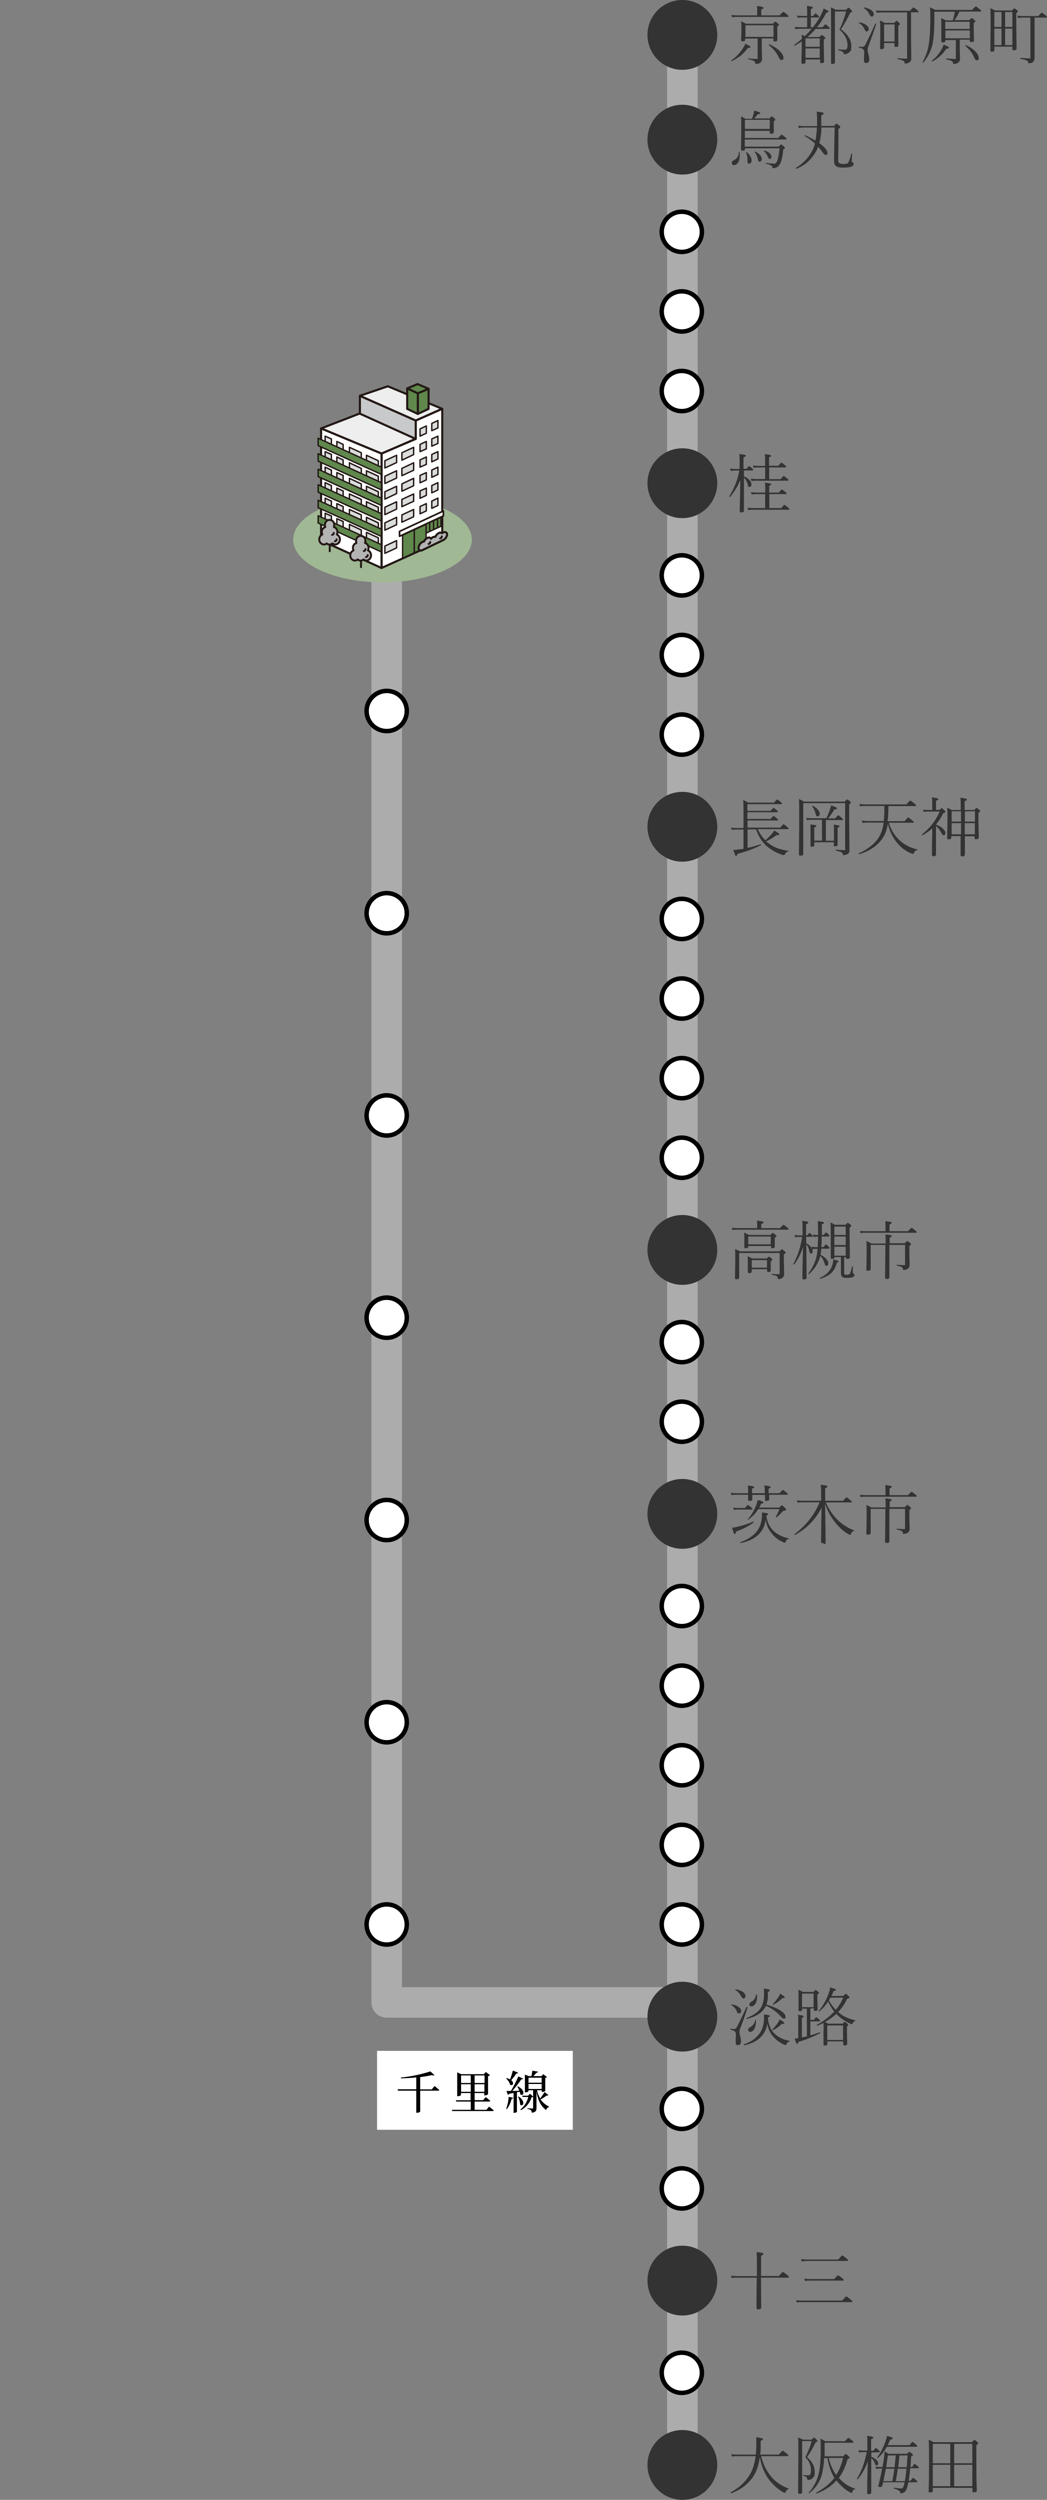 <?xml version="1.0" encoding="UTF-8"?>
<svg id="_レイヤー_1" data-name="レイヤー_1" xmlns="http://www.w3.org/2000/svg" version="1.1" xmlns:xlink="http://www.w3.org/1999/xlink" viewBox="0 0 750 1790">
  <rect x="0" y="0" width="750" height="1790" fill="#808080" stroke="none"/>
  <!-- Generator: Adobe Illustrator 29.3.1, SVG Export Plug-In . SVG Version: 2.1.0 Build 151)  -->
  <defs>
    <style>
      .st0 {
        fill: #dbdcdc;
      }

      .st0, .st1, .st2, .st3, .st4, .st5, .st6, .st7, .st8, .st9, .st10, .st11, .st12 {
        stroke-linecap: round;
        stroke-linejoin: round;
      }

      .st0, .st1, .st2, .st3, .st4, .st6, .st7, .st8, .st9, .st10, .st11, .st12 {
        stroke: #231815;
      }

      .st0, .st1, .st4 {
        stroke-width: 1px;
      }

      .st1, .st3, .st5 {
        fill: none;
      }

      .st13, .st2, .st7, .st12 {
        fill: #fff;
      }

      .st2, .st9 {
        stroke-width: 1.5px;
      }

      .st3, .st11, .st12 {
        stroke-width: 1.4px;
      }

      .st14 {
        fill: #a0b894;
      }

      .st4, .st9 {
        fill: #60884d;
      }

      .st5 {
        stroke: #acacac;
        stroke-width: 21.9px;
      }

      .st15 {
        fill: #333;
      }

      .st6 {
        fill: #c8c9ca;
      }

      .st6, .st8, .st10 {
        stroke-width: 1.5px;
      }

      .st7 {
        stroke-width: 1.2px;
      }

      .st8 {
        fill: #eeeeef;
      }

      .st10, .st11 {
        fill: #b4b4b5;
      }
    </style>
  </defs>
  <line class="st5" x1="488.8" y1="38.7" x2="488.8" y2="1741.9"/>
  <polyline class="st5" points="488.8 1433.8 277 1433.8 277 390.3"/>
  <circle class="st15" cx="488.8" cy="25" r="25"/>
  <circle class="st15" cx="488.8" cy="100" r="25"/>
  <circle class="st15" cx="488.8" cy="346" r="25"/>
  <circle class="st15" cx="488.8" cy="1633" r="25"/>
  <circle class="st15" cx="488.8" cy="1765" r="25"/>
  <g>
    <path class="st13" d="M277,1392.4c-8,0-14.4-6.4-14.4-14.4s6.4-14.4,14.4-14.4,14.4,6.4,14.4,14.4h0c0,8-6.4,14.4-14.4,14.4Z"/>
    <path d="M277,1365.2c7.1,0,12.8,5.7,12.8,12.8s-5.7,12.8-12.8,12.8-12.8-5.7-12.8-12.8h0c0-7.1,5.8-12.8,12.8-12.8M277,1362c-8.8,0-16,7.2-16,16s7.2,16,16,16,16-7.2,16-16-7.1-16-16-16Z"/>
  </g>
  <g>
    <path class="st13" d="M277,1247.6c-8,0-14.4-6.4-14.4-14.4s6.4-14.4,14.4-14.4,14.4,6.4,14.4,14.4h0c0,8-6.4,14.4-14.4,14.4Z"/>
    <path d="M277,1220.4c7.1,0,12.8,5.7,12.8,12.8s-5.7,12.8-12.8,12.8-12.8-5.7-12.8-12.8h0c0-7.1,5.8-12.8,12.8-12.8M277,1217.2c-8.8,0-16,7.2-16,16s7.2,16,16,16,16-7.2,16-16-7.1-16-16-16Z"/>
  </g>
  <g>
    <path class="st13" d="M277,1102.8c-8,0-14.4-6.4-14.4-14.4s6.4-14.4,14.4-14.4,14.4,6.4,14.4,14.4h0c0,7.9-6.4,14.4-14.4,14.4Z"/>
    <path d="M277,1075.6c7.1,0,12.8,5.7,12.8,12.8s-5.7,12.8-12.8,12.8-12.8-5.7-12.8-12.8h0c0-7.1,5.8-12.8,12.8-12.8M277,1072.4c-8.8,0-16,7.2-16,16s7.2,16,16,16,16-7.2,16-16-7.1-16-16-16Z"/>
  </g>
  <g>
    <path class="st13" d="M277,958c-8,0-14.4-6.4-14.4-14.4s6.4-14.4,14.4-14.4,14.4,6.4,14.4,14.4h0c0,7.9-6.4,14.4-14.4,14.4Z"/>
    <path d="M277,930.8c7.1,0,12.8,5.7,12.8,12.8s-5.7,12.8-12.8,12.8-12.8-5.7-12.8-12.8h0c0-7.1,5.8-12.8,12.8-12.8M277,927.5c-8.8,0-16,7.2-16,16s7.2,16,16,16,16-7.2,16-16-7.1-16-16-16Z"/>
  </g>
  <g>
    <path class="st13" d="M277,813.1c-8,0-14.4-6.4-14.4-14.4s6.4-14.4,14.4-14.4,14.4,6.4,14.4,14.4h0c0,7.9-6.4,14.4-14.4,14.4Z"/>
    <path d="M277,785.9c7.1,0,12.8,5.7,12.8,12.8s-5.7,12.8-12.8,12.8-12.8-5.7-12.8-12.8h0c0-7.1,5.8-12.8,12.8-12.8M277,782.7c-8.8,0-16,7.2-16,16s7.2,16,16,16,16-7.2,16-16-7.1-16-16-16Z"/>
  </g>
  <g>
    <path class="st13" d="M277,668.3c-8,0-14.4-6.4-14.4-14.4s6.4-14.4,14.4-14.4,14.4,6.4,14.4,14.4h0c0,7.9-6.4,14.4-14.4,14.4Z"/>
    <path d="M277,641.1c7.1,0,12.8,5.7,12.8,12.8s-5.7,12.8-12.8,12.8-12.8-5.7-12.8-12.8h0c0-7.1,5.8-12.8,12.8-12.8M277,637.9c-8.8,0-16,7.2-16,16s7.2,16,16,16,16-7.2,16-16-7.1-16-16-16Z"/>
  </g>
  <g>
    <path class="st13" d="M277,523.6c-8,0-14.4-6.4-14.4-14.4s6.4-14.4,14.4-14.4,14.4,6.4,14.4,14.4h0c0,7.9-6.4,14.4-14.4,14.4Z"/>
    <path d="M277,496.3c7.1,0,12.8,5.7,12.8,12.8s-5.7,12.8-12.8,12.8-12.8-5.7-12.8-12.8h0c0-7,5.8-12.7,12.8-12.8M277,493.1c-8.8,0-16,7.2-16,16s7.2,16,16,16,16-7.2,16-16-7.1-16-16-16Z"/>
  </g>
  <g>
    <rect class="st13" x="270.1" y="1468.5" width="140.2" height="56.5"/>
    <path d="M311.2,1493.6s2.1,1.7,3.5,2.9c-.1.4-.4.5-.9.5h-12.8v15c-.6.6-1.5.9-2.3.8h-.5v-15.8h-13.1l-.3-1h13.4v-8.5c-3.6.4-7.4.6-11,.7v-.6c7.1-.7,14.2-2.2,21.1-4.4l2.9,2.7c-.3.3-1,.3-1.9,0-2.3.5-5.2,1-8.3,1.4v8.8h8.3l1.9-2.4Z"/>
    <path d="M350.3,1508.4s2.1,1.6,3.4,2.7c-.1.4-.4.5-.9.5h-28.8l-.3-.9h13.5v-5.9h-10.4l-.3-.9h10.6v-5.2h-6.9v1.4c0,.3-1.1.9-2.3.9h-.4v-17.1l2.9,1.3h16.2l1.4-1.6,3,2.3c-.4.4-.8.6-1.4.7v13c-.6.5-1.5.8-2.3.8h-.4v-1.7h-6.9v5.1h6.1l1.8-2.2s2,1.5,3.3,2.7c-.1.4-.4.5-.9.5h-10.3v5.9h8.5l1.8-2.3ZM330.3,1486.1v5.4h6.9v-5.4h-6.9ZM337.2,1497.8v-5.4h-6.9v5.4h6.9ZM340,1486.1v5.4h7.1v-5.4h-7.1ZM347,1497.8v-5.4h-7v5.4h7Z"/>
    <path d="M371.1,1484.1c-.2.5-.7.7-1.2.6-1.1,1.7-2.4,3.3-3.7,4.8,2.5,2,1,4.5-.8,3.2-.5-1.7-1.5-3.2-2.8-4.4l.3-.3c.9.2,1.7.5,2.5.9.7-1.8,1.4-4.1,2-6.3l3.7,1.5ZM362.6,1510c1-2.8,1.6-5.6,1.8-8.6l3.2.7c-.2.5-.6.8-1.1.7-.6,2.7-1.8,5.2-3.4,7.4l-.5-.2ZM370.3,1498v14.1c0,.2-.8.8-2,.8h-.4v-14.3l-3.3.7c-.2.4-.5.6-.8.7l-1-2.8c.8,0,1.9,0,3.2,0,1.9-3.2,4-7.3,5.3-10.4l3.4,1.6c-.3.4-.8.6-1.3.5-1.9,2.9-4.1,5.7-6.4,8.3,1.5,0,3.2,0,5-.2-.4-1-.9-2-1.4-2.9l.4-.2c6.1,3.2,3.8,7.6,1.7,5.7,0-.6-.2-1.2-.4-1.8l-2,.3ZM371.5,1501.2c5.5,3.5,3,7.8,1.1,5.8-.1-2-.6-3.9-1.5-5.6l.4-.2ZM392.9,1500.2c-.3.3-.8.4-1.2.2-1.4,1.1-2.9,2-4.5,2.9,1.6,2.2,3.6,3.9,6.1,5.1v.3c-1.1.3-1.9,1.2-2.1,2.3-3.5-2.9-5.8-6.4-6.9-13.4v11.8c0,1.8-.4,3.1-3.4,3.4,0-.6-.2-1.3-.6-1.8-.7-.5-1.6-.9-2.5-.9v-.5s2.9.2,3.4.2.7-.2.7-.6v-7.8c-.3.2-.7.3-1.1.3-1.2,4-4,7.4-7.7,9.3l-.3-.5c2.8-2.3,4.8-5.4,5.6-9h-4l-.3-.9h4.2l1.3-1.4,2.3,2v-4.5h-3.4v.8c0,.2-.8.7-2.1.7h-.4v-12.7l2.8,1.1h1.9c.2-1.2.5-2.8.7-3.9l4,.7c-.1.5-.6.8-1.2.8-.6.7-1.4,1.7-2.1,2.4h5.8l1.2-1.4,2.7,2c-.3.4-.8.6-1.2.6v9.4c-.6.5-1.4.7-2.1.7h-.4v-1.2h-3.4c.4,2.1,1.2,4.1,2.3,5.9,1.1-1.5,2.1-3,3.1-4.6l2.8,2.2ZM378.6,1487.7v3.6h9.4v-3.6h-9.4ZM388,1495.8v-3.6h-9.4v3.6h9.4Z"/>
  </g>
  <g>
    <ellipse class="st14" cx="274" cy="386.4" rx="64" ry="30.6"/>
    <polygon class="st8" points="273.3 324.8 230 306.8 276 289 316.6 306.1 273.3 324.8"/>
    <polygon class="st2" points="297.8 301.1 297.8 314.3 273.3 324.8 273.3 406.7 316.8 387 316.8 292.7 297.8 301.1"/>
    <polygon class="st4" points="305.1 375.2 315.9 370.2 315.9 376.8 305.1 381.8 305.1 375.2"/>
    <polygon class="st4" points="296.8 395.8 288.4 399.7 288.4 383.2 296.8 379.3 296.8 395.8"/>
    <polygon class="st4" points="305.2 392 296.8 395.8 296.8 379.3 305.2 375.4 305.2 392"/>
    <polygon class="st0" points="284.1 331.2 275.7 335.1 275.7 329.9 284.1 326 284.1 331.2"/>
    <polygon class="st0" points="296.3 325.5 287.9 329.5 287.9 324.2 296.3 320.3 296.3 325.5"/>
    <polygon class="st0" points="313.7 317.5 309.3 319.5 309.3 314.3 313.7 312.3 313.7 317.5"/>
    <polygon class="st0" points="305.4 321.4 300.9 323.4 300.9 318.2 305.4 316.1 305.4 321.4"/>
    <polygon class="st0" points="284.1 342.3 275.7 346.2 275.7 341 284.1 337.1 284.1 342.3"/>
    <polygon class="st0" points="296.3 336.7 287.9 340.6 287.9 335.4 296.3 331.4 296.3 336.7"/>
    <polygon class="st0" points="313.7 328.6 309.3 330.7 309.3 325.4 313.7 323.4 313.7 328.6"/>
    <polygon class="st0" points="305.4 332.5 300.9 334.5 300.9 329.3 305.4 327.2 305.4 332.5"/>
    <polygon class="st0" points="284.1 353.4 275.7 357.4 275.7 352.1 284.1 348.2 284.1 353.4"/>
    <polygon class="st0" points="296.3 347.8 287.9 351.7 287.9 346.5 296.3 342.5 296.3 347.8"/>
    <polygon class="st0" points="313.7 339.7 309.3 341.8 309.3 336.6 313.7 334.5 313.7 339.7"/>
    <polygon class="st0" points="305.4 343.6 300.9 345.7 300.9 340.4 305.4 338.4 305.4 343.6"/>
    <polygon class="st0" points="284.1 364.5 275.7 368.5 275.7 363.2 284.1 359.3 284.1 364.5"/>
    <polygon class="st0" points="296.3 358.9 287.9 362.8 287.9 357.6 296.3 353.7 296.3 358.9"/>
    <polygon class="st0" points="313.7 350.8 309.3 352.9 309.3 347.7 313.7 345.6 313.7 350.8"/>
    <polygon class="st0" points="305.4 354.7 300.9 356.8 300.9 351.5 305.4 349.5 305.4 354.7"/>
    <polygon class="st0" points="284.1 375.7 275.7 379.6 275.7 374.4 284.1 370.4 284.1 375.7"/>
    <polygon class="st0" points="284.1 392.3 275.7 396.2 275.7 391 284.1 387.1 284.1 392.3"/>
    <polygon class="st0" points="296.3 370 287.9 373.9 287.9 368.7 296.3 364.8 296.3 370"/>
    <polygon class="st0" points="313.7 361.9 309.3 364 309.3 358.8 313.7 356.7 313.7 361.9"/>
    <polygon class="st0" points="305.4 365.8 300.9 367.9 300.9 362.7 305.4 360.6 305.4 365.8"/>
    <polygon class="st0" points="305.4 310.2 300.9 312.3 300.9 307.1 305.4 305 305.4 310.2"/>
    <polygon class="st0" points="313.7 306.4 309.3 308.4 309.3 303.2 313.7 301.1 313.7 306.4"/>
    <line class="st1" x1="307.8" y1="374.8" x2="307.8" y2="380.2"/>
    <line class="st1" x1="310.6" y1="373.5" x2="310.6" y2="378.9"/>
    <line class="st1" x1="313.4" y1="372.2" x2="313.4" y2="377.6"/>
    <polygon class="st7" points="317.6 369.4 286.2 384 286.2 380.5 317.6 365.9 317.6 369.4"/>
    <polygon class="st2" points="273.3 324.8 273.3 406.7 230 387 230 306.8 273.3 324.8"/>
    <polygon class="st0" points="262.5 331.2 271 335.1 271 329.9 262.5 326 262.5 331.2"/>
    <polygon class="st0" points="250.3 325.5 258.8 329.5 258.8 324.2 250.3 320.3 250.3 325.5"/>
    <polygon class="st0" points="232.9 317.5 237.4 319.5 237.4 314.3 232.9 312.3 232.9 317.5"/>
    <polygon class="st0" points="241.3 321.4 245.8 323.4 245.8 318.2 241.3 316.1 241.3 321.4"/>
    <polygon class="st0" points="262.5 342.3 271 346.2 271 341 262.5 337.1 262.5 342.3"/>
    <polygon class="st0" points="250.3 336.7 258.8 340.6 258.8 335.4 250.3 331.4 250.3 336.7"/>
    <polygon class="st0" points="232.9 328.6 237.4 330.7 237.4 325.4 232.9 323.4 232.9 328.6"/>
    <polygon class="st0" points="241.3 332.5 245.8 334.5 245.8 329.3 241.3 327.2 241.3 332.5"/>
    <polygon class="st0" points="262.5 353.4 271 357.4 271 352.1 262.5 348.2 262.5 353.4"/>
    <polygon class="st0" points="250.3 347.8 258.8 351.7 258.8 346.5 250.3 342.5 250.3 347.8"/>
    <polygon class="st0" points="232.9 339.7 237.4 341.8 237.4 336.6 232.9 334.5 232.9 339.7"/>
    <polygon class="st0" points="241.3 343.6 245.8 345.7 245.8 340.4 241.3 338.4 241.3 343.6"/>
    <polygon class="st0" points="262.5 364.5 271 368.5 271 363.2 262.5 359.3 262.5 364.5"/>
    <polygon class="st0" points="250.3 358.9 258.8 362.8 258.8 357.6 250.3 353.7 250.3 358.9"/>
    <polygon class="st0" points="232.9 350.8 237.4 352.9 237.4 347.7 232.9 345.6 232.9 350.8"/>
    <polygon class="st0" points="241.3 354.7 245.8 356.8 245.8 351.5 241.3 349.5 241.3 354.7"/>
    <polygon class="st0" points="262.5 375.7 271 379.6 271 374.4 262.5 370.4 262.5 375.7"/>
    <polygon class="st0" points="250.3 370 258.8 373.9 258.8 368.7 250.3 364.8 250.3 370"/>
    <polygon class="st0" points="232.9 361.9 237.4 364 237.4 358.8 232.9 356.7 232.9 361.9"/>
    <polygon class="st0" points="241.3 365.8 245.8 367.9 245.8 362.7 241.3 360.6 241.3 365.8"/>
    <polygon class="st0" points="262.5 386.4 271 390.3 271 385.1 262.5 381.2 262.5 386.4"/>
    <polygon class="st0" points="250.3 380.8 258.8 384.7 258.8 379.5 250.3 375.5 250.3 380.8"/>
    <polygon class="st0" points="232.9 372.7 237.4 374.8 237.4 369.5 232.9 367.5 232.9 372.7"/>
    <polygon class="st0" points="241.3 376.6 245.8 378.6 245.8 373.4 241.3 371.4 241.3 376.6"/>
    <polygon class="st6" points="297.8 314.3 297.8 301.1 257.8 283.4 257.8 296.2 297.8 314.3"/>
    <polygon class="st8" points="297.8 301.1 316.7 292.7 277.8 276.6 257.8 283.4 297.8 301.1"/>
    <polygon class="st9" points="307 292.8 299.3 296.4 299.3 281.6 307 278.4 307 292.8"/>
    <polygon class="st9" points="291.7 292.8 299.3 296.4 299.3 281.6 291.7 278.1 291.7 292.8"/>
    <polygon class="st9" points="299.1 275 307 278.4 299.3 281.6 291.7 278.1 299.1 275"/>
    <polygon class="st4" points="227.9 319.1 273.2 339.7 273.2 334.5 227.9 313.8 227.9 319.1"/>
    <polygon class="st4" points="227.9 330.2 273.2 350.8 273.2 345.6 227.9 324.9 227.9 330.2"/>
    <polygon class="st4" points="227.9 341.3 273.2 361.9 273.2 356.7 227.9 336 227.9 341.3"/>
    <polygon class="st4" points="227.9 352.4 273.2 373 273.2 367.8 227.9 347.1 227.9 352.4"/>
    <polygon class="st4" points="227.9 363.5 273.2 384.1 273.2 378.9 227.9 358.2 227.9 363.5"/>
    <polygon class="st4" points="227.9 374.5 273.2 395.2 273.2 390 227.9 369.3 227.9 374.5"/>
    <path class="st10" d="M317.4,381.3c-.3.1-.6.3-.8.5-.7-.5-1.6-.6-2.3-.1-1.1.6-2,1.6-2.5,2.7-.6-.1-1.1,0-1.6.2-.6.3-1.1.7-1.5,1.2-.4-.9-1.4-1.2-2.6-.6-1.1.6-2,1.5-2.4,2.6-.4,0-.8.1-1.1.3-1.6.8-2.6,2.4-2.8,4.1-.1,1,.6,1.9,1.6,2,.4,0,.8,0,1.2-.3l14.9-7.2c1.6-.8,2.6-2.4,2.8-4.1-.2-1.4-1.4-2-2.9-1.3Z"/>
    <path class="st3" d="M315.3,385.5c.9-.3,1.2-.7,1.2-1.4"/>
    <path class="st3" d="M307,389.5c.9-.3,1.2-.7,1.2-1.4"/>
    <polyline class="st12" points="258.6 406.1 258.6 397.1 259.3 397.1"/>
    <path class="st11" d="M253.2,394.1c-.2-.5-.4-1.1-.4-1.7-.1-1.6,1-3.1,2.5-3.6-.2-.4-.2-.9-.2-1.4-.2-1.8,1.1-3.5,2.9-3.7s3.5,1.1,3.7,2.9v.8c0,.5-.1,1-.2,1.4,1.6.5,2.6,2,2.5,3.6,0,.6-.1,1.2-.4,1.7,1.4.6,2.2,2,2.2,3.5.1,1.9-1.4,3.6-3.3,3.8-.8,0-1.5-.3-2.1-.8-1.2,1.1-3,1.1-4.1,0-.6.5-1.3.8-2.1.8-1.9-.1-3.4-1.8-3.3-3.8,0-1.5,1-2.9,2.3-3.5Z"/>
    <path class="st3" d="M262.2,398.9c.9-.3,1.2-.7,1.2-1.4"/>
    <path class="st3" d="M260.6,394.6c.9-.3,1.2-.7,1.2-1.4"/>
    <polyline class="st12" points="236.2 394.7 236.2 385.7 236.8 385.7"/>
    <path class="st11" d="M230.9,382.7c-.2-.5-.4-1.1-.4-1.7-.1-1.6,1-3.1,2.5-3.6-.2-.4-.2-.9-.2-1.4-.2-1.8,1.1-3.5,2.9-3.7,1.8-.2,3.5,1.1,3.7,2.9v.8c0,.5-.1,1-.2,1.4,1.6.5,2.6,2,2.5,3.6,0,.6-.1,1.2-.4,1.7,1.4.6,2.2,2,2.2,3.5.1,1.9-1.4,3.6-3.3,3.7-.8,0-1.5-.3-2.1-.8-1.2,1.1-3,1.1-4.1,0-.5.5-1.3.8-2,.8-1.9-.1-3.4-1.8-3.3-3.7,0-1.5.8-2.9,2.2-3.5Z"/>
    <path class="st3" d="M239.9,387.6c.9-.3,1.2-.7,1.2-1.4"/>
    <path class="st3" d="M237.9,383c.9-.3,1.2-.7,1.2-1.4"/>
  </g>
  <g>
    <path class="st13" d="M488.4,180.4c-8,0-14.4-6.4-14.4-14.4s6.4-14.4,14.4-14.4,14.4,6.4,14.4,14.4h0c0,8-6.5,14.4-14.4,14.4Z"/>
    <path d="M488.4,153.2c7.1,0,12.8,5.7,12.8,12.8s-5.7,12.8-12.8,12.8-12.8-5.7-12.8-12.8h0c0-7.1,5.7-12.8,12.8-12.8M488.4,150c-8.8,0-16,7.2-16,16s7.2,16,16,16,16-7.2,16-16-7.2-16-16-16Z"/>
  </g>
  <g>
    <path class="st13" d="M488.4,237.4c-8,0-14.4-6.4-14.4-14.4s6.4-14.4,14.4-14.4,14.4,6.4,14.4,14.4h0c0,8-6.5,14.4-14.4,14.4Z"/>
    <path d="M488.4,210.2c7.1,0,12.8,5.7,12.8,12.8s-5.7,12.8-12.8,12.8-12.8-5.7-12.8-12.8h0c0-7.1,5.7-12.8,12.8-12.8M488.4,207c-8.8,0-16,7.2-16,16s7.2,16,16,16,16-7.2,16-16-7.2-16-16-16Z"/>
  </g>
  <g>
    <path class="st13" d="M488.4,294.4c-8,0-14.4-6.4-14.4-14.4s6.4-14.4,14.4-14.4,14.4,6.4,14.4,14.4h0c0,8-6.5,14.4-14.4,14.4Z"/>
    <path d="M488.4,267.2c7.1,0,12.8,5.7,12.8,12.8s-5.7,12.8-12.8,12.8-12.8-5.7-12.8-12.8h0c0-7.1,5.7-12.8,12.8-12.8M488.4,264c-8.8,0-16,7.2-16,16s7.2,16,16,16,16-7.2,16-16-7.2-16-16-16Z"/>
  </g>
  <circle class="st15" cx="488.8" cy="592" r="25"/>
  <g>
    <path class="st13" d="M488.4,426.4c-8,0-14.4-6.4-14.4-14.4s6.4-14.4,14.4-14.4,14.4,6.4,14.4,14.4h0c0,8-6.5,14.4-14.4,14.4Z"/>
    <path d="M488.4,399.2c7.1,0,12.8,5.7,12.8,12.8s-5.7,12.8-12.8,12.8-12.8-5.7-12.8-12.8h0c0-7.1,5.7-12.8,12.8-12.8M488.4,396c-8.8,0-16,7.2-16,16s7.2,16,16,16,16-7.2,16-16-7.2-16-16-16Z"/>
  </g>
  <g>
    <path class="st13" d="M488.4,483.4c-8,0-14.4-6.4-14.4-14.4s6.4-14.4,14.4-14.4,14.4,6.4,14.4,14.4h0c0,8-6.5,14.4-14.4,14.4Z"/>
    <path d="M488.4,456.2c7.1,0,12.8,5.7,12.8,12.8s-5.7,12.8-12.8,12.8-12.8-5.7-12.8-12.8h0c0-7.1,5.7-12.8,12.8-12.8M488.4,453c-8.8,0-16,7.2-16,16s7.2,16,16,16,16-7.2,16-16-7.2-16-16-16Z"/>
  </g>
  <g>
    <path class="st13" d="M488.4,540.4c-8,0-14.4-6.4-14.4-14.4s6.4-14.4,14.4-14.4,14.4,6.4,14.4,14.4h0c0,8-6.5,14.4-14.4,14.4Z"/>
    <path d="M488.4,513.2c7.1,0,12.8,5.7,12.8,12.8s-5.7,12.8-12.8,12.8-12.8-5.7-12.8-12.8h0c0-7.1,5.7-12.8,12.8-12.8M488.4,510c-8.8,0-16,7.2-16,16s7.2,16,16,16,16-7.2,16-16-7.2-16-16-16Z"/>
  </g>
  <circle class="st15" cx="488.8" cy="895" r="25"/>
  <g>
    <path class="st13" d="M488.4,729.4c-8,0-14.4-6.4-14.4-14.4s6.4-14.4,14.4-14.4,14.4,6.4,14.4,14.4h0c0,8-6.5,14.4-14.4,14.4Z"/>
    <path d="M488.4,702.2c7.1,0,12.8,5.7,12.8,12.8s-5.7,12.8-12.8,12.8-12.8-5.7-12.8-12.8h0c0-7.1,5.7-12.8,12.8-12.8M488.4,699c-8.8,0-16,7.2-16,16s7.2,16,16,16,16-7.2,16-16-7.2-16-16-16Z"/>
  </g>
  <g>
    <path class="st13" d="M488.4,672.4c-8,0-14.4-6.4-14.4-14.4s6.4-14.4,14.4-14.4,14.4,6.4,14.4,14.4h0c0,8-6.5,14.4-14.4,14.4Z"/>
    <path d="M488.4,645.2c7.1,0,12.8,5.7,12.8,12.8s-5.7,12.8-12.8,12.8-12.8-5.7-12.8-12.8h0c0-7.1,5.7-12.8,12.8-12.8M488.4,642c-8.8,0-16,7.2-16,16s7.2,16,16,16,16-7.2,16-16-7.2-16-16-16Z"/>
  </g>
  <g>
    <path class="st13" d="M488.4,786.4c-8,0-14.4-6.4-14.4-14.4s6.4-14.4,14.4-14.4,14.4,6.4,14.4,14.4h0c0,8-6.5,14.4-14.4,14.4Z"/>
    <path d="M488.4,759.2c7.1,0,12.8,5.7,12.8,12.8s-5.7,12.8-12.8,12.8-12.8-5.7-12.8-12.8h0c0-7.1,5.7-12.8,12.8-12.8M488.4,756c-8.8,0-16,7.2-16,16s7.2,16,16,16,16-7.2,16-16-7.2-16-16-16Z"/>
  </g>
  <g>
    <path class="st13" d="M488.4,843.4c-8,0-14.4-6.4-14.4-14.4s6.4-14.4,14.4-14.4,14.4,6.4,14.4,14.4h0c0,8-6.5,14.4-14.4,14.4Z"/>
    <path d="M488.4,816.2c7.1,0,12.8,5.7,12.8,12.8s-5.7,12.8-12.8,12.8-12.8-5.7-12.8-12.8h0c0-7.1,5.7-12.8,12.8-12.8M488.4,813c-8.8,0-16,7.2-16,16s7.2,16,16,16,16-7.2,16-16-7.2-16-16-16Z"/>
  </g>
  <circle class="st15" cx="488.8" cy="1444" r="25"/>
  <g>
    <path class="st13" d="M488.4,1278.4c-8,0-14.4-6.4-14.4-14.4s6.4-14.4,14.4-14.4,14.4,6.4,14.4,14.4h0c0,8-6.5,14.4-14.4,14.4Z"/>
    <path d="M488.4,1251.2c7.1,0,12.8,5.7,12.8,12.8s-5.7,12.8-12.8,12.8-12.8-5.7-12.8-12.8h0c0-7.1,5.7-12.8,12.8-12.8M488.4,1248c-8.8,0-16,7.2-16,16s7.2,16,16,16,16-7.2,16-16-7.2-16-16-16Z"/>
  </g>
  <g>
    <path class="st13" d="M488.4,1221.4c-8,0-14.4-6.4-14.4-14.4s6.4-14.4,14.4-14.4,14.4,6.4,14.4,14.4h0c0,8-6.5,14.4-14.4,14.4Z"/>
    <path d="M488.4,1194.2c7.1,0,12.8,5.7,12.8,12.8s-5.7,12.8-12.8,12.8-12.8-5.7-12.8-12.8h0c0-7.1,5.7-12.8,12.8-12.8M488.4,1191c-8.8,0-16,7.2-16,16s7.2,16,16,16,16-7.2,16-16-7.2-16-16-16Z"/>
  </g>
  <g>
    <path class="st13" d="M488.4,1164.4c-8,0-14.4-6.4-14.4-14.4s6.4-14.4,14.4-14.4,14.4,6.4,14.4,14.4h0c0,8-6.5,14.4-14.4,14.4Z"/>
    <path d="M488.4,1137.2c7.1,0,12.8,5.7,12.8,12.8s-5.7,12.8-12.8,12.8-12.8-5.7-12.8-12.8h0c0-7.1,5.7-12.8,12.8-12.8M488.4,1134c-8.8,0-16,7.2-16,16s7.2,16,16,16,16-7.2,16-16-7.2-16-16-16Z"/>
  </g>
  <g>
    <path class="st13" d="M488.4,1335.4c-8,0-14.4-6.4-14.4-14.4s6.4-14.4,14.4-14.4,14.4,6.4,14.4,14.4h0c0,8-6.5,14.4-14.4,14.4Z"/>
    <path d="M488.4,1308.2c7.1,0,12.8,5.7,12.8,12.8s-5.7,12.8-12.8,12.8-12.8-5.7-12.8-12.8h0c0-7.1,5.7-12.8,12.8-12.8M488.4,1305c-8.8,0-16,7.2-16,16s7.2,16,16,16,16-7.2,16-16-7.2-16-16-16Z"/>
  </g>
  <g>
    <path class="st13" d="M488.4,1392.4c-8,0-14.4-6.4-14.4-14.4s6.4-14.4,14.4-14.4,14.4,6.4,14.4,14.4h0c0,8-6.5,14.4-14.4,14.4Z"/>
    <path d="M488.4,1365.2c7.1,0,12.8,5.7,12.8,12.8s-5.7,12.8-12.8,12.8-12.8-5.7-12.8-12.8h0c0-7.1,5.7-12.8,12.8-12.8M488.4,1362c-8.8,0-16,7.2-16,16s7.2,16,16,16,16-7.2,16-16-7.2-16-16-16Z"/>
  </g>
  <g>
    <path class="st13" d="M488.4,1524.4c-8,0-14.4-6.4-14.4-14.4s6.4-14.4,14.4-14.4,14.4,6.4,14.4,14.4h0c0,8-6.5,14.4-14.4,14.4Z"/>
    <path d="M488.4,1497.2c7.1,0,12.8,5.7,12.8,12.8s-5.7,12.8-12.8,12.8-12.8-5.7-12.8-12.8h0c0-7.1,5.7-12.8,12.8-12.8M488.4,1494c-8.8,0-16,7.2-16,16s7.2,16,16,16,16-7.2,16-16-7.2-16-16-16Z"/>
  </g>
  <g>
    <path class="st13" d="M488.4,1581.4c-8,0-14.4-6.4-14.4-14.4s6.4-14.4,14.4-14.4,14.4,6.4,14.4,14.4h0c0,8-6.5,14.4-14.4,14.4Z"/>
    <path d="M488.4,1554.2c7.1,0,12.8,5.7,12.8,12.8s-5.7,12.8-12.8,12.8-12.8-5.7-12.8-12.8h0c0-7.1,5.7-12.8,12.8-12.8M488.4,1551c-8.8,0-16,7.2-16,16s7.2,16,16,16,16-7.2,16-16-7.2-16-16-16Z"/>
  </g>
  <g>
    <path class="st13" d="M488.4,1713.4c-8,0-14.4-6.4-14.4-14.4s6.4-14.4,14.4-14.4,14.4,6.4,14.4,14.4h0c0,8-6.5,14.4-14.4,14.4Z"/>
    <path d="M488.4,1686.2c7.1,0,12.8,5.7,12.8,12.8s-5.7,12.8-12.8,12.8-12.8-5.7-12.8-12.8h0c0-7.1,5.7-12.8,12.8-12.8M488.4,1683c-8.8,0-16,7.2-16,16s7.2,16,16,16,16-7.2,16-16-7.2-16-16-16Z"/>
  </g>
  <circle class="st15" cx="488.8" cy="1084" r="25"/>
  <g>
    <path class="st13" d="M488.4,975.4c-8,0-14.4-6.4-14.4-14.4s6.4-14.4,14.4-14.4,14.4,6.4,14.4,14.4h0c0,8-6.5,14.4-14.4,14.4Z"/>
    <path d="M488.4,948.2c7.1,0,12.8,5.7,12.8,12.8s-5.7,12.8-12.8,12.8-12.8-5.7-12.8-12.8h0c0-7.1,5.7-12.8,12.8-12.8M488.4,945c-8.8,0-16,7.2-16,16s7.2,16,16,16,16-7.2,16-16-7.2-16-16-16Z"/>
  </g>
  <g>
    <path class="st13" d="M488.4,1032.4c-8,0-14.4-6.4-14.4-14.4s6.4-14.4,14.4-14.4,14.4,6.4,14.4,14.4h0c0,8-6.5,14.4-14.4,14.4Z"/>
    <path d="M488.4,1005.2c7.1,0,12.8,5.7,12.8,12.8s-5.7,12.8-12.8,12.8-12.8-5.7-12.8-12.8h0c0-7.1,5.7-12.8,12.8-12.8M488.4,1002c-8.8,0-16,7.2-16,16s7.2,16,16,16,16-7.2,16-16-7.2-16-16-16Z"/>
  </g>
  <g>
    <path class="st15" d="M524.3,43.7q0,0,0,0c-.3,0-.4-.2-.4-.5s0,0,0,0c3.4-2.3,6.2-5.4,8.6-9.1.7-1.2,1.2-2.1,1.4-2.8,2.6,1.2,3.8,2,3.8,2.4s-.7.6-2,.7c-1.8,2.3-3.5,4.2-5.3,5.6-1.7,1.3-3.8,2.6-6.2,3.8ZM542.4,10.9v-3.3c0-.8,0-1.9-.2-3.3,2.1.2,3.4.4,4,.7.4,0,.7.4.7.7s-.5.7-1.6,1.2v4.1h13.2c1.5-1.7,2.4-2.5,2.6-2.5.3,0,1.2.6,2.7,1.9.7.6,1.1,1.1,1.1,1.3,0,.3-.2.4-.7.4h-36.5c-.9,0-2,.1-3.3.3l-.4-1.7c1.4.2,2.6.3,3.7.3h14.7ZM545.7,27.6v6.6l.2,8.1c0,1.3-.6,2.3-1.8,2.9-.8.4-1.6.6-2.4.6s-.6-.2-.7-.7c0-.6-.5-1.2-1.3-1.6-.7-.4-2-.7-3.7-1.1,0,0-.2,0-.2-.3s0-.3.2-.3c2.5.3,4.5.4,5.9.4s.8-.3.8-.8v-13.8h-8.9v.7c0,.9-.6,1.3-1.7,1.3s-1.2-.4-1.2-1.1l.2-7.1c0-2.8,0-4.8-.3-6.1,1.3.5,2.4,1,3.4,1.7h19.4c.9-1,1.5-1.5,1.7-1.5s.9.4,1.9,1.3c.5.4.8.8.8,1,0,.3-.4.7-1.2,1.2v9.5c0,.8-.5,1.2-1.6,1.2s-.8-.1-1-.2c0-.2-.2-.4-.2-.9v-1.1h-8.3ZM554.1,26.4v-8.3h-20.1v8.3s20.1,0,20.1,0ZM550.7,32.2h0c0-.3,0-.5.3-.5h0c3.2,1.4,5.8,3.1,7.7,5,1.6,1.7,2.5,3.2,2.5,4.5s0,1-.4,1.4c-.3.3-.6.4-1,.4s-.8-.2-1.1-.5-.6-1-1.1-2c-1.5-3-3.8-5.8-7-8.3Z"/>
    <path class="st15" d="M574.4,29.5c-1.3,1-3,2-5,3.2h0c-.2,0-.4,0-.4-.4s0,0,0-.2c2.1-1.5,3.9-2.9,5.4-4.2,0-1.3,0-2.3-.2-3.1.9.4,1.7.7,2.3,1.1,2.1-2,3.7-3.8,5-5.3h-8.8c-.9,0-1.9.1-3,.3l-.4-1.7c.9.2,2.1.3,3.4.3h5.5v-7h-4.1c-.9,0-1.8.1-2.7.3l-.5-1.7c1,.2,2,.3,3.2.3h4.1v-1.7c0-2.3,0-4.1-.2-5.5,1.9.2,3.2.5,3.7.7.4,0,.6.4.6.6,0,.3-.5.7-1.5,1.1v4.8h1.8c.8-1.2,1.4-1.8,1.6-1.8s.8.5,1.8,1.4c.5.4.7.8.7,1.1s-.2.4-.6.4h-5.3v7h1.6c2.1-2.7,3.9-5.4,5.4-8.2,1-1.9,1.7-3.6,2.2-5.2,2.4,1,3.5,1.8,3.5,2.2s-.5.7-1.6.8c-1.9,3.8-4.1,7.3-6.7,10.4h4c1.2-1.4,1.9-2.1,2.1-2.1s.9.6,2.2,1.7c.6.5.9.9.9,1.2s-.2.4-.6.4h-9.5c-1.6,1.9-3.6,3.8-5.9,5.8h8.6c.9-.9,1.4-1.4,1.6-1.4.3,0,.9.4,1.8,1.1.5.4.8.8.8,1,0,.3-.4.7-1.1,1.2v4.5l.2,11.1c0,.8-.6,1.2-1.7,1.2s-1.1-.3-1.1-1v-1.6h-10.5v1.9c0,.8-.6,1.2-1.8,1.2s-1.1-.3-1.1-1l.2-10v-5.2h0ZM587.2,33.5v-6h-10.2v6h10.2ZM587.2,41.4v-6.7h-10.2v6.7h10.2ZM598.1,8.1v36.4c0,.9-.5,1.3-1.7,1.3s-1.1-.4-1.1-1.1v-25c0-8.2,0-13-.1-14.4,1.3.5,2.4,1.1,3.3,1.7h7.6c.9-1,1.5-1.5,1.7-1.5.3,0,.9.5,1.8,1.5.6.6.8,1,.8,1.2,0,.4-.4.6-1.3.8-2.3,4.8-4.5,8.8-6.7,11.9,4.9,3.7,7.4,7.7,7.4,11.8s-.4,3.6-1.3,4.6c-.5.5-1.1.9-1.9,1.2-.6.2-1.1.3-1.6.3s-.4,0-.5,0,0-.3-.2-.6c0-.6-.4-1-1-1.3-.5-.3-1.5-.6-2.8-1,0,0-.2,0-.2-.3s0-.3.2-.3c1.7.2,3.2.3,4.5.3s1.1-.2,1.5-.6c.4-.4.6-1.3.6-2.7,0-4-1.9-7.7-5.8-11.1,2-4.1,3.6-8.4,4.8-13,0,0-8,0-8,0Z"/>
    <path class="st15" d="M615.3,16.5c0,0,0-.1,0-.2,0-.2,0-.3.3-.3,2.1.3,3.7,1,5,2,1.1.8,1.7,1.7,1.7,2.7s-.2,1-.5,1.4c-.3.3-.6.4-1,.4-.6,0-1.1-.5-1.5-1.4-.7-1.9-2-3.4-3.9-4.6ZM627.1,16.9c0-.1,0-.1.2-.1.2,0,.4.1.4.3h0c-1.2,3.8-3.1,9.2-5.7,16.1-.3.9-.5,1.7-.5,2.4s.2,1.8.6,3.4c.4,1.5.6,2.6.6,3.3,0,1.9-.7,2.8-2.2,2.8s-1.6-.8-1.6-2.4,0-1,0-1.8c0-1.1.2-2.1.2-2.9,0-1.3-.3-2.3-.9-2.8-.5-.4-1.5-.8-2.9-1.2,0,0-.2,0-.2-.3,0-.3,0-.4.2-.3,1,0,1.8.2,2.3.2.9,0,1.7-.5,2.3-1.6,2.2-4.4,4.5-9.3,7.1-15.1ZM618.7,5.8c0,0,0,0,0-.2,0-.2,0-.3.3-.3,2.2.4,3.9,1.1,5.2,2,1.1.9,1.7,1.8,1.7,2.8s-.2,1-.5,1.4c-.3.3-.6.4-1,.4s-1-.5-1.5-1.4c-.9-2-2.3-3.6-4.1-4.7ZM652.6,8.9v18.3l.2,14.7c0,1.4-.6,2.4-1.8,3-.8.4-1.6.6-2.5.6s-.4,0-.5,0,0-.3,0-.6c0-.7-.4-1.2-1.2-1.5-.7-.4-2-.7-3.8-1.1,0,0-.2,0-.2-.3,0-.3,0-.4.2-.3,2.5.2,4.6.3,6,.3s.8-.3.8-.8V8.9h-18.8c-1.1,0-2.1.1-3.1.2l-.4-1.7c1.2.2,2.4.3,3.5.3h20.9c1.4-1.6,2.2-2.4,2.4-2.4s1.1.6,2.6,1.8c.7.6,1.1,1,1.1,1.3s-.2.4-.6.4h-4.7q0,.1,0,.1ZM640.8,30.8h-7.5v3.1c0,.8-.6,1.3-1.8,1.3s-1.1-.3-1.1-.9l.2-9.6c0-4.5,0-7.8-.3-10,1.3.5,2.3,1.1,3.3,1.7h7c.9-1,1.4-1.5,1.6-1.5.3,0,.9.4,1.8,1.3.5.4.7.8.7,1.1s-.4.6-1.2,1.1v14c0,.8-.5,1.2-1.6,1.2s-1.2-.3-1.2-1v-1.8s.1,0,.1,0ZM640.8,29.6v-12.1h-7.5v12.2h7.5Z"/>
    <path class="st15" d="M687.3,8.2c-.9,2.2-2.1,4.3-3.5,6.2h10.5c1-1,1.6-1.5,1.8-1.5s.8.4,1.8,1.3c.5.5.8.8.8,1.1s-.4.6-1.2,1.2v3.5l.2,8.9c0,.8-.6,1.2-1.8,1.2s-1.2-.4-1.2-1.1v-.6h-7.2v6.6l.2,7.2c0,1.3-.6,2.3-1.9,3-.8.4-1.6.6-2.3.6s-.5,0-.6,0,0-.3-.2-.7c0-.6-.5-1.1-1.2-1.5s-1.9-.7-3.5-1.1c0,0-.2,0-.2-.3,0-.3,0-.4.2-.4,2.6.3,4.5.4,5.9.4s.8-.3.8-.8v-12.7h-7.5v.4c0,.8-.6,1.3-1.7,1.3s-.8-.1-1-.2c0-.1-.2-.4-.2-.8v-7.9c0-4,0-6.9-.1-8.5,1.1.4,2.2,1,3.4,1.6h4.9c.7-2.1,1.1-4.2,1.5-6.2h-14.7v4.9c0,8.4-.5,14.7-1.4,18.8-1.1,4.5-3.2,8.7-6.4,12.7,0,0,0,0-.2,0-.3,0-.4,0-.4-.4h0c2.2-3.9,3.7-8.1,4.4-12.6.7-4.4,1.1-10.1,1.1-17.3s0-7.3-.3-9.2c1.3.5,2.6,1.1,3.8,1.8h26.4c1.5-1.7,2.4-2.5,2.7-2.5s1.2.7,2.8,2c.7.6,1.1,1,1.1,1.3s-.2.4-.6.4h-15q0-.1,0-.1ZM668,44s0,0,0,0c-.4,0-.5,0-.5-.4s0,0,0-.2c2.8-2.1,5.2-4.8,7.1-8.3.6-1.2,1.1-2.3,1.4-3.2,2.6,1.2,3.9,1.9,3.9,2.3s-.7.7-2,.7c-1.5,2.2-3,4-4.5,5.3-1.4,1.3-3.2,2.6-5.5,3.8ZM694.6,20.7v-5.1h-17.5v5.1h17.5ZM677.2,21.8v5.6h17.5v-5.6h-17.5ZM691.6,33s0,0,0-.2c0-.3,0-.4.4-.4h0c3,1.3,5.3,2.9,7,4.8,1.4,1.5,2.1,3,2.1,4.3s0,1-.4,1.3c-.3.3-.6.4-1,.4-.7,0-1.4-.8-2-2.3-1.2-2.9-3.3-5.6-6.1-7.9Z"/>
    <path class="st15" d="M712.3,33.5v2.3c0,.8-.6,1.2-1.7,1.2s-1.2-.3-1.2-1l.2-16.5c0-7.2,0-11.7-.2-13.6,1.1.4,2.2.9,3.3,1.6h12.2c1-1,1.5-1.5,1.7-1.5s.8.4,1.8,1.2.7.8.7,1c0,.4-.4.8-1.1,1.2v8.1l.2,17.3c0,.8-.6,1.2-1.8,1.2s-1.2-.4-1.2-1.1v-1.5h-12.9ZM712.3,19.3h5.1v-10.7h-5.1v10.7ZM712.3,20.5v11.8h5.1v-11.8h-5.1ZM725.2,19.3v-10.7h-5.2v10.7h5.2ZM725.2,32.3v-11.8h-5.2v11.8h5.2ZM741.1,12.6v29c0,1.2-.4,2.1-1.3,2.9-.7.6-1.5.8-2.6.8s-.5,0-.5,0c0,0-.2-.3-.2-.6,0-.7-.5-1.2-1.3-1.5-.8-.4-2.1-.7-4.2-1.1,0,0-.2,0-.2-.3s0-.4.2-.4c2.9.2,4.9.4,6.2.4s.9-.3.9-.9V12.6h-5.5c-1.3,0-2.4.1-3.4.3l-.4-1.7c1.2.2,2.5.3,3.9.3h11.1c1.4-1.6,2.2-2.4,2.5-2.4s1.1.6,2.6,1.8c.7.6,1.1,1,1.1,1.3s-.2.4-.6.4h-8.3Z"/>
  </g>
  <g>
    <path class="st15" d="M529.4,108.9c0,0,0-.2.2-.2.2,0,.3,0,.3.2,0,.8,0,1.6,0,2.3,0,2.2-.4,4-1.3,5.3-.8,1.2-1.7,1.7-2.9,1.7s-.9-.2-1.1-.6c-.3-.3-.4-.7-.4-1.1,0-.7.5-1.3,1.5-1.8,2.2-1,3.4-2.9,3.6-5.8ZM538.8,84.7c.5-1.3.9-2.5,1.1-3.6.2-.7.3-1.3.3-1.9,2,.5,3.2.9,3.7,1.1.4.2.7.4.7.6,0,.5-.6.8-1.8.9-.9,1.2-1.7,2.2-2.6,3h11c.8-1,1.4-1.5,1.6-1.5s.9.4,1.8,1.3c.5.4.8.8.8,1.1s-.4.7-1.1,1.2v7.6c0,.8-.5,1.2-1.8,1.2s-1.1-.3-1.1-1v-1h-17.8v5.1h23.9c1.3-1.6,2.1-2.4,2.4-2.4s1.1.6,2.5,1.8c.7.6,1.1,1,1.1,1.3s-.2.4-.7.4h-29.3v5.1h24.3c.9-1,1.5-1.6,1.7-1.6s.9.5,2,1.4c.5.5.8.8.8,1.1s-.4.6-1.2,1.1c-.4,4.1-1,7.2-1.8,9.2-.7,1.8-1.7,3-2.8,3.6-.8.4-1.7.6-2.7.6s-.5-.2-.5-.5c0-.6-.4-1.2-1.1-1.5-.7-.4-1.8-.8-3.4-1.1,0,0-.2,0-.2-.3s0-.3.2-.3c2.9.3,4.8.5,5.7.5s1.1-.2,1.4-.6c.3-.3.6-.9.9-1.6.7-1.8,1.2-4.7,1.6-8.8h-24.7v.5c0,.8-.6,1.2-1.7,1.2s-.8,0-1-.2c0,0-.2-.4-.2-.8l.2-11.7c0-5.5,0-9.4-.2-11.8.9.4,2,.9,3.3,1.7h4.7v-.4ZM551.4,92.3v-6.5h-17.8v6.5h17.8ZM534.4,109.2q0,0,0,0c0-.2,0-.3.2-.3s0,0,.2,0c1.3,1,2.3,2.1,2.9,3.4.5.9.7,1.8.7,2.6s-.2,1.4-.6,1.8c-.4.4-.8.5-1.3.5s-1.1-.6-1.1-1.8v-1.3c0-1.8-.3-3.5-1-5ZM540.6,108.8q0,0,0,0c0-.2,0-.3.2-.3h0c1.7.7,2.9,1.6,3.8,2.7.7.9,1.1,1.7,1.1,2.6s-.2,1.1-.5,1.5c-.3.3-.7.5-1.1.5-.6,0-.9-.5-1.1-1.5-.4-2-1.2-3.9-2.5-5.5ZM547.2,108.2h0c0-.3,0-.4.3-.4,1.7.4,3,1.1,3.9,2,.8.8,1.2,1.6,1.2,2.4s0,.9-.4,1.2c-.2.3-.5.4-.8.4-.5,0-1-.5-1.3-1.4-.8-1.8-1.7-3.2-2.9-4.2Z"/>
    <path class="st15" d="M584.1,100.7c.5-2.6.9-5.7,1.1-9.4h-9.6c-1.4,0-2.5.2-3.4.4l-.4-1.7c1.5.2,2.7.3,3.5.3h10v-2.7c0-3.3,0-5.9-.3-7.7,2.3.3,3.8.5,4.3.7.4,0,.7.4.7.7s-.6.9-1.7,1.3v7.6h9.1c.9-1.1,1.5-1.6,1.8-1.6s.9.4,2,1.3c.5.4.7.8.7,1.1s-.4.8-1.3,1.3c0,.7,0,3.1,0,7.1,0,9.6-.2,14.8-.2,15.4,0,1,.3,1.7.9,2.1.5.3,1.5.5,2.8.5s2.1,0,2.4-.2c.4,0,.7-.3,1-.7.6-.7,1.4-2.8,2.3-6.3,0,0,0-.2.3-.2s.3,0,.3.3c-.2,3.1-.3,4.7-.3,5,0,.5.2.8.7,1,.4,0,.7.5.7,1.1,0,.9-.6,1.5-1.9,2-1.3.4-3.2.6-5.8.6s-4.2-.4-5.1-1.2c-.8-.7-1.2-1.9-1.2-3.6s0-9.4.4-23.9h-9.5c0,4.2-.6,7.9-1.5,11.2,3.8,2.8,5.8,5.1,5.8,7s0,.8-.4,1.1c-.2.3-.6.4-.9.4-.5,0-1.2-.7-2.2-2-.8-1.2-1.9-2.5-3.1-3.9-.6,1.6-1.3,3-2,4.1-1.8,2.9-3.8,5.3-5.9,7.1-2.1,1.8-4.7,3.3-7.7,4.6h0c-.2,0-.4-.2-.4-.5s0,0,0-.2c4.7-2.8,8.4-6.5,11-11,1.2-2,2.1-4.1,2.7-6.4-2.2-2-4.6-3.8-7.4-5.4,0,0,0,0,0-.2,0-.3,0-.4.3-.4h0c2.3,1.1,4.9,2.4,7.4,3.9Z"/>
  </g>
  <path class="st15" d="M532.9,336.8v4.3c1.9.8,3.3,1.8,4.3,3,.8.9,1.1,1.9,1.1,2.8s-.5,1.8-1.4,1.8-1-.4-1.2-1.3c-.5-2.4-1.5-4.1-2.8-5.4v23.7c0,.8-.6,1.2-1.8,1.2s-1.2-.4-1.2-1.1,0-1.1,0-2.7c.2-5.2.3-11.7.4-19.4-1.8,4.4-4.2,8.5-7.4,12.1h-.2c-.3,0-.4-.1-.4-.3h0c3.8-6,6.2-12.1,7.3-18.6h-3.2c-.2,0-1.2.1-2.9.3l-.5-1.7c1.1.2,2.2.3,3.3.3h3.5v-4.5c0-2.8,0-4.9-.2-6.2,2,.2,3.3.4,4,.6.5.1.7.4.7.6,0,.4-.6.8-1.7,1.3v8.1h2.2c.9-1.3,1.5-1.9,1.8-1.9s1,.5,2.2,1.6c.5.4.7.8.7,1.1s-.2.4-.7.4h-6ZM548.1,363.8v-10h-6.8c-.9,0-1.9.1-2.9.2l-.4-1.6c1.1.2,2.2.3,3.4.3h6.8v-1.5c0-2.5,0-4.4-.3-5.6,3,.3,4.6.7,4.6,1.1s-.5.7-1.5,1.1v4.9h6.9c1.2-1.4,1.9-2.2,2.2-2.2s1,.6,2.4,1.7c.6.5,1,.9,1,1.2s-.2.4-.6.4h-11.8v10h8.5c1.3-1.5,2-2.3,2.3-2.3s1.1.6,2.5,1.8c.7.5,1,1,1,1.3s-.2.4-.6.4h-25.8c-1,0-2.1.1-3.1.2l-.4-1.7c1.1.2,2.2.3,3.5.3h9.1ZM548.1,343.1v-8.4h-5.4c-1,0-1.9.1-2.9.3l-.4-1.7c1.2.2,2.3.3,3.3.3h5.4v-2c0-2.9,0-5-.3-6.4,2,.2,3.3.4,3.9.6.4.1.7.4.7.6,0,.3-.5.7-1.5,1.1v6h6.7c1.2-1.5,1.9-2.2,2.2-2.2s1,.6,2.4,1.7c.6.5,1,.9,1,1.2s-.2.5-.6.5h-11.6v8.4h8.2c1.2-1.5,1.9-2.2,2.2-2.2s1,.5,2.4,1.6c.6.6,1,1,1,1.3s-.2.4-.6.4h-23c-.9,0-1.9.1-2.9.2l-.4-1.7c1.2.2,2.4.3,3.4.3h6.8q0,.1,0,.1Z"/>
  <g>
    <path class="st15" d="M532.6,607.7v-13.7h-5.1c-1.3,0-2.4,0-3.4.2l-.4-1.6c1.2.2,2.5.3,3.8.3h5.1v-11.5c0-3.9,0-6.7-.3-8.5,1.2.4,2.4,1,3.6,1.8h18.6c1.2-1.4,1.9-2.2,2.2-2.2s1.1.6,2.5,1.7c.6.5,1,.9,1,1.2s-.2.4-.7.4h-24.1v4.8h16.6c1.2-1.4,1.9-2.1,2.1-2.1.3,0,1,.5,2.3,1.6.6.5.9.9.9,1.1,0,.3-.2.4-.6.4h-21.3v4.8h16.6c1.2-1.4,1.9-2.1,2.2-2.1s1,.6,2.3,1.7c.6.5.9.9.9,1.1,0,.3-.2.4-.6.4h-21.3v5.1h23.4c1.3-1.6,2.1-2.4,2.4-2.4s1.1.6,2.5,1.8c.7.6,1.1,1,1.1,1.3s-.2.4-.6.4h-21.5c1.5,3.3,3.3,5.9,5.4,7.9,1.6-1.2,3.1-2.7,4.6-4.4.8-.9,1.4-1.7,1.8-2.5,2.4,1.3,3.6,2.2,3.6,2.7s-.3.6-.9.6-.7,0-1.1,0c-2.3,1.7-4.8,3.2-7.4,4.5,1.1.9,2.3,1.8,3.5,2.6,3.3,2.1,7.4,3.4,12.4,4.1,0,0,.2,0,.2.2,0,.2,0,.3-.2.3-.7,0-1.2.3-1.5.6s-.6.7-.9,1.3c-.2.5-.5.7-.9.7s-1-.2-1.9-.5c-3.2-1.1-6.4-2.9-9.5-5.3-3.5-2.7-6.4-6.9-8.4-12.6h-6.1v13.2c3.4-.7,6.5-1.6,9.4-2.6h0c.2,0,.3,0,.3.4s0,.2,0,.2c-5,2.6-10.7,4.7-17,6.3-.2,1.1-.5,1.6-.9,1.6s-.5-.3-.7-.8-.6-1.7-1.3-3.6c1,0,2.2,0,3.7-.4,1.6,0,2.9-.2,3.6-.4Z"/>
    <path class="st15" d="M575.8,574h29.2c1-1,1.6-1.6,1.8-1.6s.9.4,2,1.3c.5.4.7.7.7,1s-.4.8-1.2,1.3v11.5l.2,21.3c0,1.5-.6,2.5-1.8,3-.8.3-1.6.5-2.3.5s-.6-.2-.7-.7c0-.6-.4-1.1-1.1-1.4-.7-.3-1.9-.7-3.7-1.1,0,0-.2,0-.2-.3,0-.3,0-.4.2-.4,2.3.2,4.1.3,5.7.3s.8-.3.8-.9v-32.7h-30v36.3c0,.9-.6,1.3-1.8,1.3s-1.3-.4-1.3-1.1l.2-21c0-10.6,0-16.7-.2-18.5,1.3.6,2.5,1.2,3.5,1.9ZM588.8,601.8v-14.8h-7.5c-1.2,0-2.3,0-3.3.3l-.4-1.7c1.2.2,2.5.3,3.7.3h10.6c.8-1.5,1.5-3.2,2.3-5.3.5-1.4.9-2.7,1.1-3.9,2.8.9,4.3,1.6,4.3,2.1s-.6.7-1.9.8c-1.3,2.2-2.8,4.3-4.5,6.4h5.1c1.2-1.5,1.9-2.2,2.2-2.2s1.1.6,2.4,1.8c.6.6,1,1,1,1.2,0,.3-.2.4-.6.4h-11.7v14.8h5.8v-6.5c0-2.5,0-4.2-.2-5.1,1.9.3,3.1.5,3.6.7.4,0,.6.3.6.6s-.5.7-1.4,1v12.2c0,.7-.5,1.1-1.6,1.1s-1.1-.3-1.1-.9v-2h-14v2.1c0,.8-.5,1.1-1.6,1.1s-1.1-.3-1.1-.9v-8.2c0-3.5,0-5.8-.1-6.9,1.9.2,3.2.4,3.7.6.4,0,.6.3.6.6s-.5.7-1.5,1v9.4h5.5ZM581.8,577.3h0c0-.3,0-.4.3-.4h0c1.6.8,2.9,1.8,3.9,3,.8,1,1.2,1.9,1.2,2.7s-.2,1.2-.5,1.5-.7.4-1.1.4c-.7,0-1.1-.5-1.3-1.6-.5-2.1-1.3-4-2.6-5.6Z"/>
    <path class="st15" d="M636,589.8c-.8,5.1-2.5,9.1-5.1,12.2-3.7,4.5-8.9,7.7-15.5,9.7h0c-.2,0-.3,0-.3-.4s0-.2,0-.2c6.9-3.2,11.7-7.1,14.5-11.7,1.7-2.8,2.9-6.3,3.4-10.4h-11.5c-1.2,0-2.4,0-3.6.3l-.5-1.8c1.3.2,2.7.4,4,.4h11.7c.2-2,.3-4,.4-5.9v-4.9h-13.6c-1.6,0-2.8,0-3.8.3l-.5-1.7c1.3.2,2.7.3,4.3.3h29.4c1.6-1.9,2.5-2.8,2.7-2.8s1.2.7,3,2.1c.8.7,1.2,1.2,1.2,1.5s-.2.4-.7.4h-19.1c0,5.1-.3,8.7-.6,10.8h12.2c1.5-1.8,2.4-2.7,2.6-2.7s1.1.7,2.7,2c.9.7,1.3,1.2,1.3,1.4,0,.3-.2.4-.7.4h-17.2c1.6,5.4,4.5,9.9,8.6,13.4,3.3,2.8,7.2,4.6,11.7,5.7,0,0,.2,0,.2.2,0,.2,0,.3-.2.3-.7.2-1.2.4-1.5.7s-.5.7-.8,1.3c-.2.5-.5.7-.8.7s-1.4-.4-2.9-1.1c-3-1.5-5.8-3.7-8.3-6.7-3.2-3.9-5.4-8.4-6.7-13.8Z"/>
    <path class="st15" d="M670.5,590.4h0c2.1.9,3.9,1.8,5.1,3.1,1.1,1,1.6,2,1.6,2.9s0,.9-.4,1.3c-.3.3-.5.4-.9.4s-1-.5-1.5-1.6c-1.2-2.2-2.5-3.9-3.9-5v20.2c0,.9-.6,1.4-1.7,1.4s-1.2-.4-1.2-1.1v-1.7c0-3.1,0-7,.2-11.7,0-1.8,0-3.6,0-5.5-2,1.9-4.4,3.6-7,5h0c-.3,0-.4,0-.4-.4s0,0,0-.2c5.8-4.6,10-10,12.7-16.4h-8c-1.5,0-2.6,0-3.4.3l-.4-1.7c1,.2,2.3.3,3.9.3h2.6v-4.9c0-1.4,0-2.8-.3-4.2,2,.3,3.3.5,3.9.7.5,0,.7.4.7.6,0,.4-.5.8-1.6,1.2v6.5h2.6c.8-.9,1.3-1.3,1.5-1.3s.8.5,1.9,1.6c.5.5.8.9.8,1.1,0,.4-.5.7-1.6.9-1.5,3.1-3.2,5.8-5.3,8.2ZM691.2,598.6c0,3.6,0,6.9,0,9.8v3.3c0,1-.6,1.5-1.8,1.5s-1.3-.4-1.3-1.2v-1.9c0-3.3,0-7.1,0-11.4h-6.7v1.1c0,.8-.6,1.2-1.7,1.2s-1.2-.3-1.2-.9l.2-12c0-4.6,0-7.9-.2-9.8,1.5.7,2.5,1.3,3.3,1.7h6.4c0-3.8,0-6.7-.2-8.8,2.1.3,3.4.5,3.9.7.4,0,.7.3.7.6s-.5.8-1.6,1.2v6.3h6.9c.9-1,1.5-1.5,1.7-1.5s.8.4,1.8,1.2c.5.5.7.8.7,1.1s-.4.7-1.2,1.2v5.4l.2,12.3c0,.8-.6,1.2-1.8,1.2s-.8,0-1-.2c0,0-.2-.4-.2-.8v-1.1h-7.1v-.2h0ZM688.4,588.3v-7.4h-6.7v7.4h6.7ZM688.4,597.4v-8h-6.7v8h6.7ZM691.2,588.3h7.2v-7.4h-7.2v7.4ZM691.2,597.4h7.1v-8h-7.2v8Z"/>
  </g>
  <g>
    <path class="st15" d="M542.4,879.3v-2.4c0-1,0-2-.2-2.9,2.1.2,3.4.5,4.1.7.4,0,.7.4.7.6,0,.3-.6.7-1.7,1.2v2.9h13.4c1.5-1.6,2.3-2.4,2.5-2.4.3,0,1.1.6,2.6,1.8.7.6,1.1,1,1.1,1.3s-.2.4-.6.4h-36.3c-1.2,0-2.3,0-3.3.3l-.4-1.7c1.4.2,2.6.3,3.8.3h14.3ZM530,896h28.4c.9-1,1.5-1.5,1.7-1.5s.8.4,1.8,1.3c.6.5.9.9.9,1.1,0,.3-.4.7-1.3,1.2v4.4l.2,9.9c0,1.3-.6,2.3-1.7,2.9-.6.4-1.3.6-2.1.6s-.6-.2-.7-.6c0-.8-.4-1.3-1-1.6s-1.6-.6-3.3-.9c0,0-.2,0-.2-.3s0-.3.2-.3c2.3.2,3.9.2,4.7.2s.9-.3.9-.8v-14.4h-29v17.4c0,1-.6,1.4-1.8,1.4s-1.2-.4-1.2-1.2l.2-11.9c0-4.6,0-7.4-.2-8.5,1.2.4,2.3.9,3.5,1.6ZM552.1,892.2h-16.1v.4c0,.8-.6,1.2-1.7,1.2s-1.1-.3-1.1-1v-5.2c0-2.1,0-3.8-.1-5,.9.4,2,.9,3.3,1.7h15.5c.9-1,1.4-1.5,1.6-1.5s.8.4,1.8,1.2c.6.5.9.8.9,1.1s-.4.7-1.2,1.1v6.3c0,.9-.5,1.3-1.6,1.3s-1.1-.3-1.1-1v-.6h-.2ZM549.4,908.8h-10.9v1.6c0,.8-.6,1.2-1.7,1.2s-1.1-.4-1.1-1.1v-5.5c0-2.4,0-4.2-.1-5.5,1.3.6,2.3,1.1,3.2,1.6h10.4c.9-.9,1.4-1.3,1.5-1.3.3,0,.9.4,1.8,1.1.5.4.7.7.7,1.1s-.4.7-1.1,1.1v6.5c0,.8-.4,1.2-1.5,1.2s-1.1-.3-1.1-.9v-1.1h-.1ZM552.1,891v-5.6h-16.1v5.6h16.1ZM549.4,907.7v-5.4h-10.9v5.4h10.9Z"/>
    <path class="st15" d="M577.5,885.7v4.5c1.7.9,2.9,1.9,3.7,3.1.6.9.9,1.8.9,2.6s0,1-.4,1.3c-.2.3-.5.4-.8.4-.6,0-1-.6-1.2-1.8-.3-1.9-1-3.5-2.1-4.7v1.4l.2,22.3c0,.9-.6,1.3-1.8,1.3s-1.2-.4-1.2-1.1,0-1.1,0-2.7c0-5.3.3-11.8.4-19.5-1.6,5.2-3.8,9.4-6.3,12.6,0,0,0,0-.2,0-.3,0-.4,0-.4-.4h0c3.1-5.6,5.2-12,6.3-19.3h-2.3c-.8,0-1.6,0-2.6.3l-.5-1.7c1.2.2,2.2.3,3.1.3h2.6v-4c0-2.9,0-5-.3-6.4,2,.2,3.2.4,3.8.6.4,0,.6.4.6.6,0,.4-.5.8-1.6,1.2v7.9h1c.7-1.1,1.3-1.7,1.5-1.7s.8.5,1.7,1.5c.4.4.6.7.6.9,0,.3-.2.4-.6.4h-4.2ZM587.8,898.5c1.7.8,3.1,1.8,4.2,3.1.9,1.1,1.3,2.1,1.3,3s-.4,1.8-1.2,1.8-.7-.2-.9-.5-.4-.8-.6-1.5c-.7-2.2-1.7-3.9-3-5.1-.2.8-.4,1.7-.8,2.5-1.6,4.2-4,7.7-7.3,10.5h-.2c-.2,0-.4,0-.4-.3h0c2.1-2.6,3.9-5.8,5.3-9.7.7-2,1.2-4.7,1.5-8.1h-1.2c-.6,0-1.5,0-2.7.3l-.4-1.8c1,.2,2,.3,3.1.3h1.3c0-2.8.2-5.3.2-7.5h-.7c-.8,0-1.6,0-2.6.3l-.4-1.8c1.1.2,2.1.3,3,.3h.7v-.2c0-5.2,0-8.4-.2-9.7,1.9.2,3.2.4,3.8.6.4,0,.6.4.6.6,0,.4-.5.8-1.5,1.1v7.5h1.5c.7-1.1,1.2-1.7,1.5-1.7s.8.5,1.9,1.5c.3.3.5.6.5.9s-.2.5-.6.5h-4.9c0,3,0,5.5-.3,7.5h1.7c.8-1.2,1.3-1.8,1.6-1.8s.9.5,2.1,1.6c.3.3.5.6.5.9s-.2.5-.6.5h-5.3c0,1.3-.2,2.7-.5,4.4ZM587.5,915.7q0,0,0,0c-.2,0-.3,0-.3-.4s0-.2,0-.2c4.9-2.1,7.9-5.4,9.2-9.9.3-1.2.5-2.3.5-3.4,1.7.4,2.7.7,3.2.9.4.2.6.4.6.6,0,.3-.4.6-1.3.8-.7,3.3-2.1,5.8-4.2,7.7-2,1.6-4.5,2.9-7.8,3.9ZM604.7,900.3v11c0,.7,0,1.1.4,1.3.2.2.7.2,1.3.2,1.1,0,1.9-.2,2.3-.7.4-.5,1-2.2,1.6-5.2,0,0,0-.2.3-.2s.3,0,.3.2c0,.2,0,1,0,2.4v1.6c0,.6.2,1,.5,1.1.5.2.7.5.7,1s-.4,1.2-1.2,1.5c-.9.3-2.4.5-4.3.5s-2.9-.3-3.5-.9c-.5-.5-.7-1.3-.7-2.4v-4.2c0,0,0-7.4,0-7.4h-4.6v.2c0,.7-.5,1.1-1.6,1.1s-1.1-.3-1.1-1v-14.2c0-5.5,0-9.1-.2-10.8.9.3,2,.9,3.2,1.6h7.6c.8-.9,1.3-1.4,1.5-1.4.3,0,.9.4,1.8,1.1.6.5.8.8.8,1.1s-.4.7-1.2,1.2v6.7l.2,14.5c0,.8-.6,1.2-1.7,1.2s-1.1-.3-1.1-1v-.2h-1.3ZM605.8,884.3v-6h-8.1v6h8.1ZM605.8,891.5v-6.1h-8.1v6.1h8.1ZM605.8,899.1v-6.4h-8.1v6.4h8.1Z"/>
    <path class="st15" d="M634.3,881.7v-3.5c0-1,0-2.3-.2-3.8,2,.2,3.4.4,4,.6.4,0,.7.4.7.6,0,.4-.5.8-1.6,1.2v4.8h13.2c1.5-1.6,2.3-2.4,2.6-2.4s1.1.6,2.6,1.8c.8.7,1.2,1.1,1.2,1.3,0,.3-.2.4-.6.4h-36.4c-1,0-2.1,0-3.3.3l-.4-1.7c1.2.2,2.4.3,3.8.3h14.4ZM634.4,890.3c0-3.3,0-5.4-.2-6.4,2,.2,3.3.4,3.9.6.4,0,.7.4.7.6,0,.3-.5.7-1.5,1.1v4h10.8c1-1,1.6-1.6,1.8-1.6s.9.4,1.9,1.3c.5.4.8.8.8,1.1s-.4.7-1.2,1.2v4.3l.2,9.3c0,1.2-.5,2.2-1.5,2.8-.9.5-1.8.7-2.7.7s-.6-.2-.6-.5c0-.8-.4-1.3-1-1.6-.5-.3-1.6-.6-3.3-1,0,0-.2,0-.2-.3s0-.3.2-.3c2.2.2,3.9.3,5,.3s.8-.3.8-.8v-13.7h-11.2v23c0,.9-.5,1.4-1.8,1.4s-1.3-.4-1.3-1.2l.2-19.1v-4.1h-10.5v17.2c0,.9-.6,1.3-1.9,1.3s-1.2-.4-1.2-1.1l.2-10.3c0-5.2,0-8.5-.2-9.9,1.4.6,2.6,1.2,3.5,1.8h10.3Z"/>
  </g>
  <g>
    <path class="st15" d="M551,1070.4c0,.8,0,1.5,0,2.3v.8c0,.8-.6,1.2-1.8,1.2s-1.2-.3-1.2-1c0,0,0-.4,0-1.1,0-.7,0-1.4,0-2.2h-9.1c0,.8,0,1.5,0,2.3v.8c0,.8-.6,1.2-1.8,1.2s-1.2-.4-1.2-1.1v-.5c0-.9,0-1.9,0-2.8h-8.9c-1.1,0-2.1,0-3,.3l-.5-1.7c1.3.2,2.5.3,3.5.3h8.9v-.7c0-1.8,0-3.4-.2-4.8,2,.2,3.3.4,3.9.6.4,0,.7.3.7.6s-.5.7-1.6,1v3.3h9.1v-.7c0-2.1,0-3.7-.3-4.9,2.1.3,3.4.5,3.9.7.4,0,.7.3.7.6s-.5.6-1.5,1v3.3h7.8c1.3-1.5,2.1-2.3,2.4-2.3s1.1.6,2.5,1.8c.7.5,1.1.9,1.1,1.2s-.2.4-.7.4h-13.2ZM527.3,1096.6c0,1.1-.4,1.7-1,1.7s-.6-.3-.8-1c-.2-.5-.6-1.6-1.1-3.4,1,0,2-.3,3.1-.5,4.5-1,8.6-2.3,12.2-3.9h0c.2,0,.3,0,.3.3s0,0,0,.2c-3.5,2.7-7.7,4.9-12.7,6.6ZM533.7,1079.7c1.1-1.3,1.8-2,2.1-2s1,.5,2.3,1.6c.6.5.9.9.9,1.2s-.2.4-.6.4h-9.8c-.7,0-1.7,0-2.9.3l-.4-1.7c1.1.2,2.2.3,3.4.3h5ZM548.4,1088.3c-.4,3.3-1.5,6.2-3.3,8.5-3.1,4.1-8,6.8-14.6,8.1-.2,0-.3,0-.3-.4s0-.2,0-.2c2.7-.9,5.2-2.1,7.5-3.7,2-1.4,3.5-2.8,4.6-4.3,2.3-3.1,3.5-6.9,3.5-11.2s0-1.5,0-2.1c2,.2,3.3.4,3.8.6.4,0,.6.3.6.6s-.4.8-1.3,1.1c.6,4.4,2.3,7.9,5,10.7,2.6,2.6,6.2,4.4,10.9,5.5,0,0,.2,0,.2.2,0,.2,0,.3-.3.4-.6,0-1,.3-1.2.5-.2.3-.5.7-.7,1.4-.2.4-.4.6-.7.6s-.7,0-1.2-.4c-3.6-1.6-6.4-3.8-8.4-6.7-2-2.3-3.4-5.5-4.1-9.2ZM543.1,1080.7c-1.8,2.9-4.1,5.3-7,7.4h0c-.2,0-.4,0-.4-.3h0c2.7-3,4.7-6.5,6.2-10.5.3-1,.6-2.1.9-3.3,1.8.5,2.9.9,3.4,1.2.5.2.7.5.7.7,0,.4-.6.6-1.7.8-.5,1.1-.9,2-1.4,2.8h14.4c1-1.1,1.6-1.6,1.9-1.6s.9.5,1.9,1.5c.7.7,1.1,1.2,1.1,1.6s-.5.7-1.6.8c-.3,0-.7.2-1,.6-1.4,1.6-2.8,2.9-4.3,4.1,0,0,0,0-.2,0-.2,0-.3,0-.3-.3h0c1-1.8,1.9-3.7,2.6-5.6h-15.1Z"/>
    <path class="st15" d="M588.2,1074.5v-1.2c0-5.6,0-9-.3-10.2,2.1.3,3.5.5,4.1.7.5,0,.7.3.7.6s-.5.8-1.6,1.3v8.9h12.9c1.4-1.7,2.2-2.5,2.4-2.5s1.1.7,2.7,2c.7.6,1.1,1,1.1,1.3s-.2.4-.6.4h-18c1.8,4.4,4.5,8.5,8.2,12.3,3.2,3.2,7.1,5.8,11.9,7.7,0,0,.2,0,.2.2,0,.2,0,.3-.3.3-.6,0-1,.4-1.3.7-.3.3-.5.7-.8,1.4,0,.4-.4.6-.7.6s-.8-.3-1.8-.9c-3.4-2.1-6.6-5.1-9.6-9.1-2.8-3.8-4.9-7.8-6.4-12.2.3,14.1.4,23,.4,26.8s-.6,1.4-1.9,1.4-1.3-.4-1.3-1.1,0-1.2,0-2.9c0-5.9.2-13,.3-21.4-4.2,8.3-10.5,14.8-19,19.5h0c-.3,0-.4,0-.4-.4s0,0,0-.2c8.3-6.2,14.3-13.8,18-22.8h-12.5c-1.2,0-2.3,0-3.3.3l-.4-1.7c1.2.2,2.5.3,3.8.3h13.4q0-.1,0-.1Z"/>
    <path class="st15" d="M634.3,1070.7v-3.5c0-1,0-2.3-.2-3.8,2,.2,3.4.4,4,.6.4,0,.7.4.7.6,0,.4-.5.8-1.6,1.2v4.8h13.2c1.5-1.6,2.3-2.4,2.6-2.4s1.1.6,2.6,1.8c.8.7,1.2,1.1,1.2,1.3,0,.3-.2.4-.6.4h-36.4c-1,0-2.1,0-3.3.3l-.4-1.7c1.2.2,2.4.3,3.8.3h14.4ZM634.4,1079.3c0-3.3,0-5.4-.2-6.4,2,.2,3.3.4,3.9.6.4,0,.7.4.7.6,0,.3-.5.7-1.5,1.1v4h10.8c1-1,1.6-1.6,1.8-1.6s.9.4,1.9,1.3c.5.4.8.8.8,1.1s-.4.7-1.2,1.2v4.3l.2,9.3c0,1.2-.5,2.2-1.5,2.8-.9.5-1.8.7-2.7.7s-.6-.2-.6-.5c0-.8-.4-1.3-1-1.6-.5-.3-1.6-.6-3.3-1,0,0-.2,0-.2-.3s0-.3.2-.3c2.2.2,3.9.3,5,.3s.8-.3.8-.8v-13.7h-11.2v23c0,.9-.5,1.4-1.8,1.4s-1.3-.4-1.3-1.2l.2-19.1v-4.1h-10.5v17.2c0,.9-.6,1.3-1.9,1.3s-1.2-.4-1.2-1.1l.2-10.3c0-5.2,0-8.5-.2-9.9,1.4.6,2.6,1.2,3.5,1.8h10.3q0-.1,0-.1Z"/>
  </g>
  <g>
    <path class="st15" d="M534.9,1437.1c0,0,0,0,.2,0,.2,0,.4,0,.4.3h0c-1.4,4.6-3.1,9.6-5.3,15.1-.3.8-.5,1.6-.5,2.4s.2,1.9.7,3.9.4,2.1.4,2.8c0,1.9-.7,2.8-2.2,2.8s-1.6-.8-1.6-2.4,0-.4,0-.9c0-.4,0-.8,0-1,0-1.1.2-2.1.2-2.8,0-1.3-.3-2.3-.9-2.8-.5-.4-1.5-.8-2.9-1.2,0,0-.2,0-.2-.3,0-.3,0-.4.2-.3,1,0,1.8.2,2.4.2.9,0,1.6-.6,2.2-1.7,2.1-4.1,4.3-8.7,6.7-14ZM523.8,1435.7c0,0,0,0,0-.2,0-.2,0-.3.3-.3,2.1.3,3.8,1,5.1,2,1.1.8,1.7,1.7,1.7,2.6,0,1.3-.5,1.9-1.6,1.9s-1.1-.5-1.5-1.5c-.7-1.8-2-3.3-3.9-4.5ZM526.7,1424.9c0,0,0,0,0-.2,0-.2,0-.3.3-.3,2.2.4,4,1.1,5.3,2,1.1.9,1.7,1.8,1.7,2.8s-.2,1-.5,1.4c-.3.3-.6.4-1,.4s-1-.5-1.5-1.4c-1-2-2.4-3.6-4.2-4.7ZM549.7,1448.8c-.5,3.5-1.8,6.4-3.8,8.8-1.5,1.8-3.4,3.3-5.5,4.4-2,1-4.4,1.9-7.3,2.5-.2,0-.4,0-.4-.4s0-.2,0-.2c3-1,5.4-2.3,7.3-3.7,1.4-1,2.7-2.4,3.9-3.9,2.3-3,3.4-7,3.4-11.8s0-1.4-.2-2.2c2,.3,3.3.5,3.7.7s.7.3.7.6-.5.7-1.4,1v.5c.4,4.9,2.1,8.8,5.3,11.6,2.6,2.3,5.9,3.8,10.1,4.6,0,0,.2,0,.2.2s0,.2-.2.3c-.7.2-1.1.4-1.4.7-.2.3-.5.7-.7,1.3,0,.3-.4.5-.7.5s-1-.2-1.8-.6c-2.8-1.5-5.2-3.3-7.1-5.5-2.2-2.5-3.6-5.6-4.2-9.4ZM549,1435.3c4.8,1.5,8.4,3.1,10.8,4.8,1.9,1.4,2.9,2.7,2.9,4.1s0,.7-.3.9c-.2.3-.5.4-.8.4-.6,0-1.3-.5-2.3-1.6-3.1-3.5-6.7-6-10.6-7.7-.4.9-1,1.8-1.7,2.7-1.3,1.7-3,3.1-5.1,4.2-1.8,1-4.1,1.8-6.9,2.5h0c-.2,0-.3,0-.3-.4s0-.2,0-.2c4.2-1.6,7.4-3.6,9.4-6,1.2-1.4,2-3.1,2.5-5s.7-4.2.7-7,0-2.4-.2-3.1c2.1.3,3.3.5,3.8.7.4,0,.6.3.6.6s-.5.7-1.5,1.1c.3,3.9-.2,6.9-1,9ZM541,1446.4c0,0,0-.2.2-.2.2,0,.3,0,.3.3v1.1c0,2.1-.4,3.9-1.3,5.4-.8,1.3-1.7,1.9-2.7,1.9s-.9-.2-1.2-.5-.4-.6-.4-1c0-.7.5-1.3,1.4-1.8,2.1-1.2,3.3-2.9,3.7-5.2ZM541.7,1428.3c0,0,0-.2.3-.2s.3,0,.3.2c0,.4,0,.9,0,1.3,0,2.2-.4,3.9-1.3,5.3-.7,1.1-1.6,1.7-2.7,1.7s-.8,0-1.1-.4c-.2-.3-.4-.6-.4-.9,0-.8.5-1.5,1.5-2,1.8-1,2.9-2.6,3.3-5ZM553.7,1453.7q0,.1,0,0c-.4,0-.5,0-.5-.4h0c1.4-1.5,2.7-3,3.9-4.7.5-.7,1-1.6,1.4-2.6,1.5,1,2.5,1.6,2.8,1.9.4.3.5.5.5.8s-.4.5-1.2.5h-.6c-1.7,1.8-3.9,3.3-6.3,4.5ZM553.8,1435.5h0c-.3,0-.4,0-.4-.3h0c1.7-1.7,3.1-3.5,4.3-5.4.5-.7.9-1.5,1.1-2.3,2.3,1.4,3.4,2.3,3.4,2.7s-.5.5-1.4.5h-.4c-1.9,2-4.1,3.6-6.6,4.8Z"/>
    <path class="st15" d="M580.5,1438.3v8h2.5c.9-1.2,1.4-1.8,1.7-1.8s.9.5,2,1.4c.5.4.7.7.7,1.1s-.2.4-.6.4h-6.3v10c2-.6,4.3-1.3,6.7-2.2h0c.2,0,.3,0,.3.4s0,.2,0,.2c-4.7,2.5-9.9,4.6-15.6,6.3-.2,1-.6,1.5-1,1.5s-.9-1.3-1.6-4c.6,0,1.5,0,2.5-.2v-11c0-2.7,0-4.6-.2-5.7,1.8.2,3,.4,3.5.6.4,0,.6.3.6.5,0,.3-.4.7-1.3,1.1v14l3.6-.8v-19.8h-3.4v.6c0,.8-.5,1.2-1.5,1.2s-1.1-.3-1.1-.9v-7.5c0-3.2,0-5.6-.1-7,1.2.5,2.2,1,3.1,1.6h7.7c.8-.9,1.3-1.4,1.5-1.4s.7.4,1.7,1.1c.5.4.8.8.8,1,0,.3-.4.7-1.2,1.1v3l.2,7.7c0,.8-.5,1.1-1.6,1.1s-1.1-.3-1.1-1v-.8h-2.4v.2h0ZM582.8,1437.2v-9.7h-8.3v9.7h8.3ZM589.9,1448.5c-1.6.8-3.1,1.5-4.6,2h0c-.2,0-.3,0-.3-.3s0,0,0-.2c5.2-2.9,9.3-6.1,12.6-9.6-1.6-1.9-3-4.3-4.4-7.2-1.8,2.8-4,5.2-6.5,7.2h0c-.2,0-.3,0-.3-.4h0c1.5-1.7,3-3.8,4.4-6.4,1.1-2,2-4,2.7-6,.7-1.9,1.1-3.4,1.2-4.6,1.8.6,3,1,3.4,1.2s.7.4.7.7-.6.7-1.7.8c-.6,1.5-1,2.6-1.5,3.5h8.4c1-1,1.6-1.6,1.8-1.6s.9.5,2,1.6.7.8.7,1.1-.6.6-1.7,1c-1.7,3.7-3.9,6.8-6.4,9.4.7.6,1.5,1.2,2.1,1.7,2.7,1.9,6,3.3,10.1,4.2,0,0,.2,0,.2.2s0,.2-.2.2c-.9.3-1.5,1-1.8,1.8,0,.3-.3.5-.6.5s-.6,0-1.1-.3c-3.2-1.4-6-3.2-8.4-5.4-.7-.7-1.3-1.2-1.6-1.6-2.3,2.2-5,4.1-8.1,5.8.6.3,1.3.7,2.1,1.2h10.6c.7-.9,1.2-1.3,1.4-1.3s.7.4,1.7,1.2c.6.5.9.9.9,1.1s-.3.5-1,1v3.7l.2,8.6c0,.9-.6,1.3-1.7,1.3s-1.2-.3-1.2-1v-1.9h-11.3v1.8c0,.8-.6,1.2-1.7,1.2s-1.1-.3-1.1-1v-8.6c.2-3.3,0-5.5,0-6.6ZM603.9,1460.7v-10.4h-11.3v10.4h11.3ZM598.7,1439.1c2.2-2.6,4-5.5,5.3-8.7h-9.2c0,.2-.4.8-1.1,1.9,1.5,2.6,3.1,4.9,5,6.8Z"/>
  </g>
  <g>
    <path class="st15" d="M545.1,1629.7h12.8c1.7-1.9,2.7-2.9,2.9-2.9s1.2.7,3,2.1c.9.7,1.3,1.2,1.3,1.5s-.2.5-.7.5h-19.3l.2,21.2c0,1-.7,1.5-2,1.5s-1.4-.4-1.4-1.2v-2.3c0-4.5,0-10.9.2-19.2h-14.1c-1.6,0-2.9,0-3.9.3l-.4-1.8c1.3.2,2.8.4,4.3.4h14.2v-5c0-6.6,0-10.7-.3-12.2,2.2.2,3.6.4,4.2.6.5.2.8.4.8.7s-.6.9-1.7,1.3v14.5h0Z"/>
    <path class="st15" d="M570.7,1648.7l-.4-1.7c1.1.2,2.6.3,4.3.3h28.7c1.7-2,2.7-3,2.9-3s1.2.7,3.1,2.2c.9.7,1.3,1.2,1.3,1.5s-.2.4-.6.4h-35.4c-1.4,0-2.7,0-3.9.3ZM574.3,1619.3l-.5-1.7c1.2.2,2.6.3,4.2.3h22.5c1.6-1.9,2.5-2.9,2.9-2.9s1.1.7,2.9,2.1c.9.7,1.3,1.2,1.3,1.4,0,.3-.2.4-.7.4h-28.8c-1.4,0-2.6.2-3.8.4ZM576.7,1633.3l-.5-1.7c1,.2,2.3.3,4,.3h17.4c1.5-1.8,2.4-2.7,2.7-2.7s1.2.7,2.9,2c.8.6,1.2,1.1,1.2,1.4s-.2.4-.6.4h-23.5c-1.2,0-2.4,0-3.6.3Z"/>
  </g>
  <g>
    <path class="st15" d="M544.3,1759.2c-.8,6.3-2.6,11.3-5.4,15.1-2,2.6-4.2,4.8-6.7,6.6-2.3,1.7-5.1,3.1-8.4,4.4h0c-.2,0-.4-.2-.4-.5s0,0,0-.2c6.2-3.3,10.9-7.7,14.1-13.3,1.9-3.4,3.1-7.6,3.8-12.6h-13.4c-1,0-2.3,0-3.6.3l-.4-1.7c1.6.2,3,.3,4.1.3h13.4c.3-2.8.4-6,.4-9.6s0-1.8-.2-2.9c2.2.4,3.6.6,4.2.8.4.2.7.4.7.7s-.5.8-1.6,1.2c0,1.6,0,3.2,0,4.7,0,2.3-.2,4-.4,5.1h13.4c1.6-1.9,2.5-2.8,2.8-2.8s1.1.7,2.9,2.1c.8.6,1.1,1.1,1.1,1.4s-.2.4-.6.4h-18.9c1.6,6.3,4.3,11.5,8.1,15.7,2.9,3.1,6.8,5.7,11.7,7.6,0,0,0,0,0,0,0,.2,0,.3-.2.3-.9.3-1.6,1-2,2-.2.4-.4.7-.7.7s-1-.4-2.2-1.1c-3.4-2.2-6.5-5-9.2-8.6-3.1-4.2-5.3-9.5-6.5-16.2Z"/>
    <path class="st15" d="M574.6,1748.1v36.3c0,.9-.5,1.3-1.6,1.3s-1.3-.4-1.3-1.1l.2-27.6c0-6.5,0-10.4-.2-11.7,1.5.6,2.6,1.1,3.4,1.6h6.3c.8-1,1.4-1.5,1.6-1.5.3,0,.9.5,1.8,1.4.6.6.8,1,.8,1.2s-.5.5-1.4.9c-1.9,4-3.9,7.5-6.1,10.5,3.7,3.1,5.5,6.6,5.5,10.5s-.4,3.1-1.1,4c-.7,1.2-1.9,1.8-3.6,1.8s-.4,0-.5-.2,0-.3-.2-.7c0-.5-.3-.9-.7-1.2-.4-.3-1.1-.6-2.1-.9,0,0-.2,0-.2-.3s0-.2.2-.2c1.5.2,2.7.2,3.7.2s1-.2,1.3-.7.5-1.5.5-2.9c0-3.6-1.3-6.7-4-9.3,2-4,3.5-7.8,4.5-11.6h-6.8v.2ZM599.1,1776.2c-3.6,4-8.3,7.1-14.2,9.3h0c-.2,0-.3,0-.3-.4s0-.2,0-.2c5.7-3.1,10-6.6,13.1-10.6-2.4-3.9-4-8.6-5-14.2h-2.3c-.3,4.8-.9,8.9-1.8,12.2-1.5,5.1-4.4,9.4-8.9,13h0c-.3,0-.4,0-.4-.4h0c3.6-4.1,6-8.6,7.1-13.4,1-4,1.5-10.1,1.5-18.1s0-5.1-.3-7.2c1.5.6,2.7,1.3,3.6,1.8h14.1c1.4-1.6,2.2-2.4,2.4-2.4s1.1.6,2.6,1.8c.8.6,1.1,1,1.1,1.3s-.2.4-.6.4h-20.1v3.3c0,2.3,0,4.4,0,6.4h13.3c1-1.1,1.6-1.7,1.8-1.7s.9.5,2.1,1.6c.5.4.7.8.7,1.1s-.5.6-1.5,1.1c-1.4,5.3-3.5,9.8-6.2,13.4l.7.7c3.2,3.4,6.8,5.7,10.8,6.9,0,0,.2,0,.2.2,0,.2,0,.3-.3.3-.6.2-1,.4-1.1.6-.2.2-.5.7-.7,1.4,0,.4-.3.6-.6.6s-.8-.3-1.7-.8c-3.4-1.9-6.3-4.6-8.9-8ZM593.6,1760c1.2,4.8,3,8.9,5.4,12.2,2.2-3.5,3.9-7.6,4.9-12.2h-10.3Z"/>
    <path class="st15" d="M624.2,1755.9v3.3c1.6.6,2.9,1.4,3.8,2.4.7.8,1.1,1.5,1.1,2.2,0,1-.4,1.5-1.2,1.5s-.8-.4-1.1-1.2c-.6-1.7-1.5-3.1-2.7-4v24.6c0,.8-.6,1.2-1.8,1.2s-1.1-.4-1.1-1.1v-2.3c0-5,.2-11.7.4-20-1.8,5-4.2,9.2-7.2,12.8,0,0,0,0-.2,0-.2,0-.4,0-.4-.3h0c3.3-5.5,5.7-11.9,7.1-19.2h-2.7c-.6,0-1.5,0-2.8.3l-.4-1.7c1,.2,2.1.3,3.2.3h3.1v-4.2c0-2.7,0-4.8-.2-6.3,1.9.2,3.2.4,3.8.6.4.2.7.4.7.6,0,.4-.5.8-1.6,1.2v8.2h1.7c.9-1.3,1.4-1.9,1.7-1.9s.9.5,2.1,1.6c.5.4.7.8.7,1.1s-.2.4-.6.4h-5.4v-.2h0ZM632.5,1777.8c0,.3,0,.6-.3,1.1,0,.4-.2.8-.2,1,0,.6-.6.9-1.5.9s-1.3-.2-1.3-.7,0-.4.2-1.1c1-4.1,1.9-7.9,2.5-11.4h-1.6c-.9,0-1.8,0-2.7.3l-.4-1.7c1.2.2,2.2.3,3.2.3h1.8c.3-1.5.5-2.9.7-4.3.3-2.1.6-4.3.7-6.9.9.4,1.8,1,2.8,1.7h13.4c.9-.9,1.4-1.4,1.6-1.4s.8.4,1.8,1.2c.5.4.8.8.8,1,0,.3-.4.7-1.3,1.1-.2,2.7-.3,5.2-.5,7.5h1.2c.9-1.4,1.5-2.1,1.8-2.1s.9.5,2.2,1.6c.6.5.8.8.8,1.1s-.2.4-.7.4h-5.5c-.3,3.6-.7,6.6-1.1,8.9h1.4c1-1.4,1.6-2.1,1.8-2.1s.9.6,2.2,1.7c.6.5.8.9.8,1.1,0,.3-.2.4-.6.4h-5.8c0,.3,0,.8-.3,1.4-.6,2.7-1.2,4.3-1.9,5.1-.9.9-1.9,1.4-3,1.4s-.6-.2-.6-.7c-.2-1-1.8-1.9-4.6-2.7,0,0-.2,0-.2-.3s0-.3.2-.3c2.6.4,4.4.5,5.3.5s1.2-.4,1.5-1.2c.3-.6.6-1.7.9-3.2h0c0,0-15.5,0-15.5,0v.5h0ZM635.9,1750.8h15.6c1.2-1.5,2-2.3,2.2-2.3s1.1.6,2.4,1.8c.6.6,1,1,1,1.3s-.2.4-.6.4h-21.2c-1.9,3.3-4.1,6-6.5,8.1h-.2c-.2,0-.3,0-.3-.3h0c2.4-3.4,4.4-7.2,6-11.6.5-1.4.8-2.8,1.1-4,1.9.5,3,.9,3.5,1.1.4.2.7.4.7.7s-.6.7-1.8.8c-.5,1.1-1.1,2.4-1.9,4ZM632.8,1776.6h6.4c.5-2.4,1-5.4,1.5-8.9h-6.1c-.8,4-1.4,7-1.8,8.9ZM641.7,1758.2h-5.7c-.6,4.1-1,6.9-1.2,8.4h6c.5-4.8.8-7.6.9-8.4ZM648.2,1776.6c.4-2.3.8-5.3,1.1-8.9h-6.2c-.4,3.1-.9,6-1.4,8.9h6.5ZM649.5,1766.6c.2-2.4.4-5.2.6-8.4h-5.8c-.3,3.3-.6,6.1-.9,8.4h6.1Z"/>
    <path class="st15" d="M668.2,1781.3v2.1c0,.9-.6,1.3-1.8,1.3s-1.2-.3-1.2-1c.2-5.8.3-12.5.3-20.1s0-14.3-.3-16.7c1.3.6,2.5,1.2,3.6,1.8h27.4c1-1.1,1.6-1.6,1.8-1.6.3,0,.9.4,1.9,1.3.6.5.8.8.8,1.1s-.4.7-1.3,1.3v11.1c0,5.8,0,12.9.3,21.4,0,.9-.6,1.3-1.9,1.3s-1.2-.3-1.2-1v-2.2h-28.4q0-.1,0-.1ZM668.2,1763.8h12.5v-13.9h-12.5v13.9ZM668.2,1764.9v15.3h12.5v-15.3h-12.5ZM696.5,1763.8v-13.9h-13v13.9h13ZM696.5,1780.2v-15.3h-13v15.3h13Z"/>
  </g>
</svg>